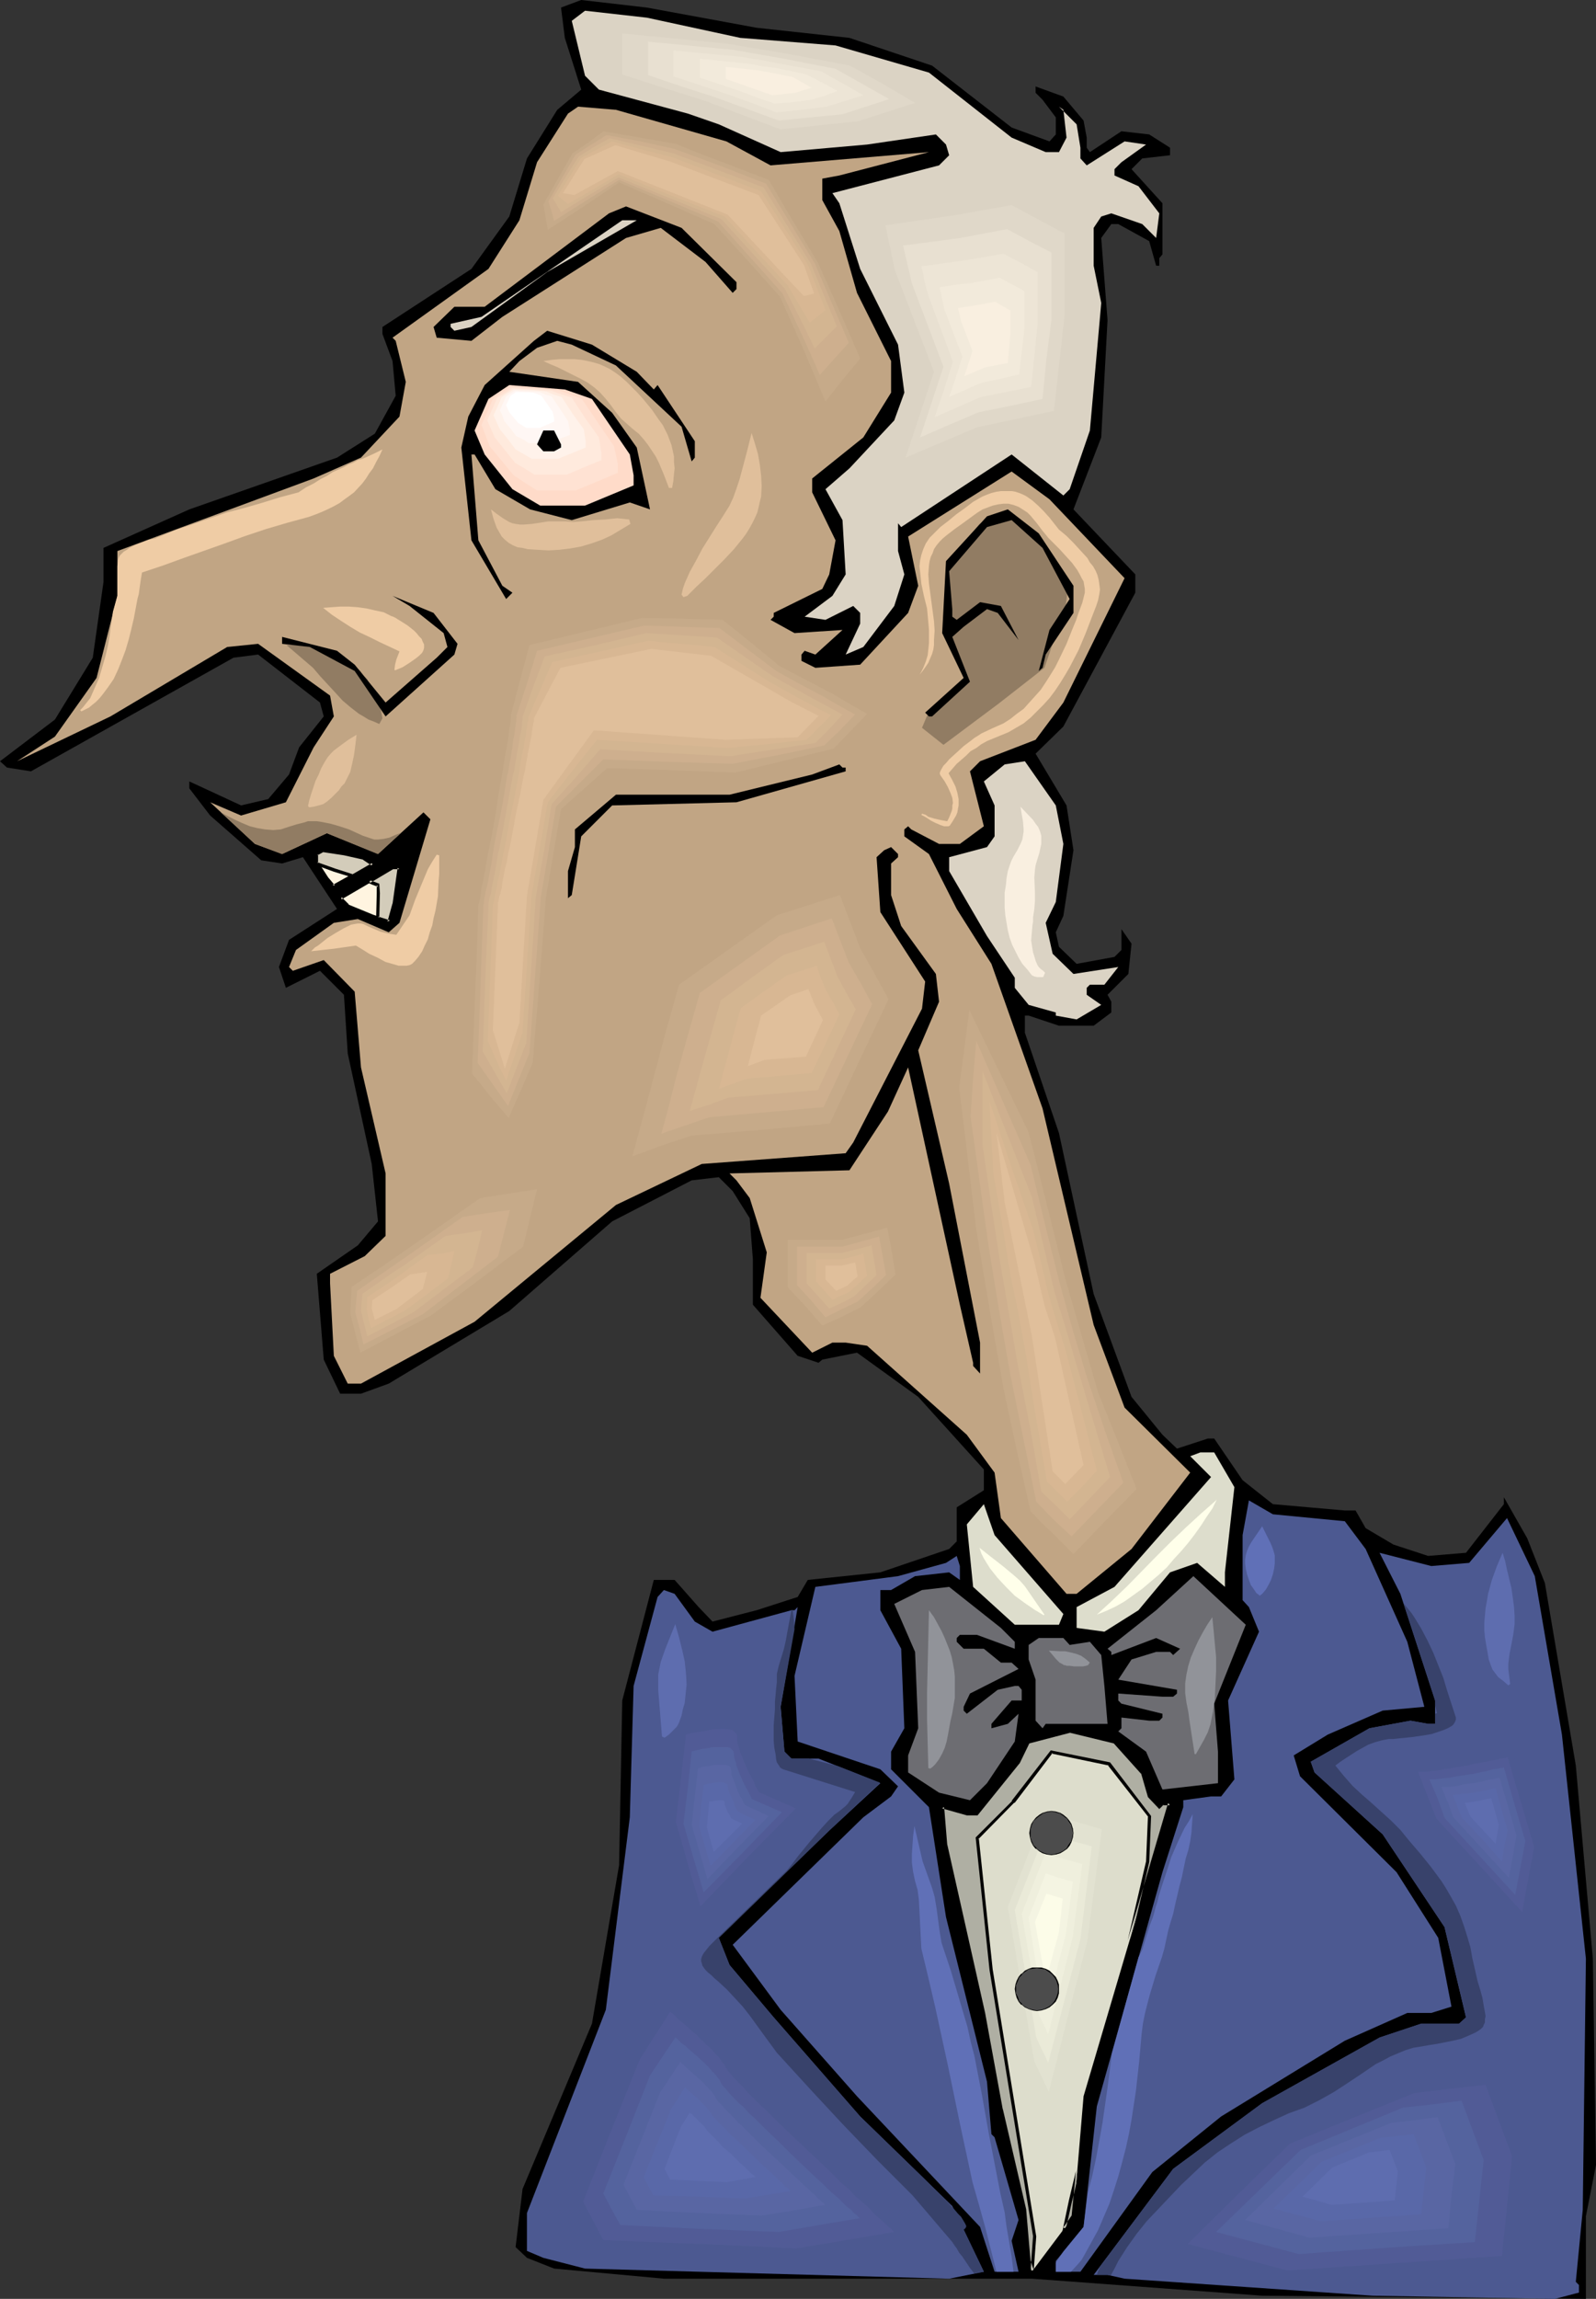<?xml version="1.0" encoding="UTF-8" standalone="no"?>
<svg
   version="1.0"
   width="108.138mm"
   height="155.711mm"
   id="svg142"
   sodipodi:docname="Man in Suit.wmf"
   xmlns:inkscape="http://www.inkscape.org/namespaces/inkscape"
   xmlns:sodipodi="http://sodipodi.sourceforge.net/DTD/sodipodi-0.dtd"
   xmlns="http://www.w3.org/2000/svg"
   xmlns:svg="http://www.w3.org/2000/svg">
  <rect width="100%" height="100%" fill="#333333" stroke="none"/>
  <sodipodi:namedview
     id="namedview142"
     pagecolor="#ffffff"
     bordercolor="#000000"
     borderopacity="0.25"
     inkscape:showpageshadow="2"
     inkscape:pageopacity="0.0"
     inkscape:pagecheckerboard="0"
     inkscape:deskcolor="#d1d1d1"
     inkscape:document-units="mm" />
  <defs
     id="defs1">
    <pattern
       id="WMFhbasepattern"
       patternUnits="userSpaceOnUse"
       width="6"
       height="6"
       x="0"
       y="0" />
  </defs>
  <path
     style="fill:#000000;fill-opacity:1;fill-rule:evenodd;stroke:none"
     d="m 193.769,7.11 23.757,2.585 21.171,7.11 20.363,15.836 9.697,3.555 1.616,-1.778 v -4.363 l -3.394,-4.525 -1.778,-1.778 v -1.616 l 7.111,2.585 5.171,6.14 0.808,4.363 v 2.585 l 0.808,1.131 8.08,-5.333 7.111,0.808 5.333,3.393 v 1.939 l -7.111,0.808 -2.747,2.747 7.919,8.726 v 13.089 l -0.808,0.97 v 1.939 h -0.808 l -1.778,-6.302 -7.919,-4.363 h -1.778 l -2.586,3.555 1.616,21.007 -1.616,30.056 -7.111,18.421 15.838,16.644 v 4.686 l -18.423,34.257 -7.111,6.948 7.919,13.25 1.778,11.473 -2.586,16.805 -1.939,4.201 0.808,3.717 4.525,4.363 9.697,-1.778 1.778,-1.778 v -5.332 l 2.586,3.717 -0.808,7.756 -5.333,5.333 0.97,1.778 v 2.747 l -4.525,3.393 h -8.889 l -7.757,-2.585 h -0.97 v 4.363 l 8.727,25.693 8.889,41.206 9.697,26.339 7.919,9.695 3.717,3.555 7.919,-2.585 h 1.616 l 7.272,10.665 7.757,6.14 18.423,1.616 h 2.747 l 2.586,4.525 7.111,4.201 8.889,2.909 9.697,-0.808 9.697,-12.443 v -1.778 l 5.98,10.503 4.525,11.473 7.919,46.7 4.363,49.447 0.808,52.84 -2.586,13.089 v 21.168 l -82.906,-0.808 -58.987,-4.363 h -94.218 l -28.12,-2.585 -6.949,-2.747 -2.909,-2.747 1.778,-14.866 17.777,-42.337 6.949,-40.559 0.808,-42.175 8.08,-30.864 h 5.333 l 6.141,6.948 3.555,3.717 11.313,-2.909 10.505,-3.393 2.586,-4.363 18.585,-1.939 17.615,-5.979 1.939,-1.939 v -8.726 l 6.949,-4.363 v -5.333 l -16.807,-18.583 -15.676,-11.311 -8.889,1.778 -0.97,0.808 -5.333,-1.778 -11.474,-13.089 v -11.635 l -0.808,-10.503 -4.363,-6.948 -3.555,-3.555 -6.949,0.808 -20.363,10.503 -26.342,22.946 -30.867,18.583 -7.111,2.585 h -5.333 l -4.202,-8.726 -1.778,-21.976 10.505,-7.272 5.171,-6.14 -1.616,-14.705 -6.141,-28.278 -0.97,-15.028 -6.141,-6.14 -8.727,4.363 -1.778,-5.333 2.586,-6.948 12.282,-7.918 -8.727,-13.25 -5.333,1.616 -5.333,-0.808 -13.09,-11.473 -5.333,-6.948 v -1.778 l 13.252,6.14 6.949,-1.616 5.333,-6.302 2.586,-6.948 6.303,-7.918 -0.97,-3.555 -15.838,-12.281 -6.303,0.808 L 7.919,197.464 1.778,196.495 0,194.879 14.06,184.214 23.757,168.378 26.504,148.987 v -8.726 l 21.979,-9.857 37.817,-13.25 9.697,-6.14 5.333,-9.695 -0.808,-8.888 -2.586,-6.948 v -1.778 l 22.787,-14.866 9.697,-13.412 4.525,-14.866 7.757,-12.443 6.141,-5.171 L 144.64,9.695 143.671,1.939 148.842,0 165.649,1.939 Z"
     id="path1" />
  <path
     style="fill:#dbd3c4;fill-opacity:1;fill-rule:evenodd;stroke:none"
     d="m 189.568,9.695 24.403,1.939 23.918,6.948 21.171,16.644 8.727,3.717 h 3.394 l 1.939,-3.717 -0.808,-7.11 -1.131,-0.808 4.525,4.525 0.97,5.979 v 2.747 l 1.616,1.778 9.697,-6.14 5.495,0.808 -6.303,4.525 -1.778,1.778 v 1.616 l 6.141,2.747 5.333,6.948 -0.808,6.302 -3.555,-3.555 -7.919,-2.747 -2.586,0.808 -1.939,2.909 v 9.695 l 1.939,9.534 -2.909,32.641 -5.171,15.028 -1.616,1.616 -13.252,-10.503 -28.282,18.583 -0.808,-0.97 v 7.11 l 1.616,5.979 -2.586,8.08 -7.919,10.503 -4.525,1.939 3.717,-7.918 v -2.747 l -1.778,-1.778 -7.111,3.555 -5.333,-0.808 7.111,-5.332 3.394,-5.494 -0.808,-13.897 -4.363,-7.918 6.141,-5.333 11.474,-12.281 2.586,-7.11 -1.616,-12.281 -9.697,-19.391 -5.333,-16.805 -1.778,-2.585 27.312,-7.11 2.586,-2.585 -0.808,-2.747 -2.586,-2.585 -17.615,2.585 -22.14,1.939 -15.838,-7.11 -7.919,-2.747 -22.787,-6.14 -3.555,-3.555 -3.394,-14.058 3.394,-2.585 15.838,1.778 z"
     id="path2" />
  <path
     style="fill:#c1a584;fill-opacity:1;fill-rule:evenodd;stroke:none"
     d="m 186.012,36.196 11.313,6.14 40.564,-3.393 -22.949,5.979 -4.363,0.808 v 5.494 l 4.363,7.918 4.525,15.836 8.727,17.452 v 8.08 l -7.111,11.473 -13.09,10.503 v 3.555 l 5.98,12.281 -1.616,8.726 -1.778,3.717 -12.444,6.14 v 0.97 l -0.808,0.808 6.141,3.393 12.282,-0.808 -6.949,6.302 -2.747,-0.97 -0.808,0.97 v 1.616 l 3.555,1.778 11.474,-0.808 12.282,-13.25 2.586,-6.948 -2.586,-12.604 26.504,-16.644 9.697,7.11 19.231,20.199 -15.676,31.833 -7.111,9.534 -14.222,5.494 -2.586,2.585 3.555,14.058 -6.141,4.525 h -5.333 l -7.111,-3.717 -0.808,-0.808 -0.97,0.808 v 1.778 l 6.303,4.525 7.111,14.058 8.889,14.058 13.09,37.004 13.09,55.426 7.919,21.168 16.807,16.644 -15.03,19.553 -14.06,11.473 h -2.586 l -16.807,-19.391 -1.616,-11.635 -7.111,-9.695 -25.534,-22.784 -5.495,-0.808 h -3.394 l -5.171,2.585 -13.252,-14.058 1.616,-11.635 -4.363,-13.897 -3.394,-4.525 -1.778,-1.778 30.706,-0.808 9.858,-15.028 5.171,-11.311 13.252,60.758 3.394,14.866 v 0.808 l 1.778,1.939 v -7.918 l -7.919,-40.721 -7.919,-34.096 5.333,-12.443 -0.808,-7.11 -8.889,-12.281 -2.586,-7.918 v -8.08 l 1.778,-1.616 v -0.808 l -1.778,-1.778 -1.778,0.808 -1.939,1.778 0.97,14.058 11.474,17.775 -0.808,6.948 -17.615,34.257 -1.939,2.747 -36.847,2.747 -21.979,10.503 -36.2,29.894 -29.09,15.836 h -3.394 l -3.555,-7.11 -0.97,-18.583 v -2.424 l 8.889,-4.525 5.333,-5.171 v -15.998 l -6.303,-27.147 -1.616,-19.391 -7.919,-8.08 -7.919,2.747 -0.97,-0.97 1.778,-4.363 9.697,-6.948 6.141,-0.97 7.919,3.393 2.747,-2.424 7.919,-26.501 -1.778,-1.778 -11.636,10.665 -13.09,-5.332 -11.474,5.332 -6.949,-2.585 -11.474,-10.665 7.919,3.393 11.474,-3.393 7.111,-14.058 5.171,-7.918 -0.97,-5.333 -18.423,-13.25 -7.919,0.808 -29.898,17.775 -23.918,11.473 9.697,-6.302 10.666,-15.028 5.333,-21.007 v -11.473 l 50.26,-18.583 12.121,-5.333 9.858,-10.503 1.616,-8.888 -2.586,-10.503 -0.808,-0.808 24.565,-17.613 7.919,-12.443 4.525,-14.866 7.919,-12.443 2.586,-1.778 9.697,0.808 z"
     id="path3" />
  <path
     style="fill:#917c63;fill-opacity:1;fill-rule:evenodd;stroke:none"
     d="m 73.371,165.146 h 2.586 l 2.263,0.323 2.424,0.323 1.131,0.323 1.131,0.485 1.616,0.646 1.616,0.485 1.454,0.646 1.293,0.808 1.131,0.808 1.131,0.808 1.131,0.97 0.808,1.131 0.97,0.97 0.646,1.293 0.808,1.131 0.646,1.293 0.485,1.454 0.485,1.616 0.485,1.454 0.323,1.778 -0.808,1.454 -1.454,-0.646 -1.293,-0.485 -1.293,-0.808 -1.131,-0.646 -2.101,-1.616 -2.101,-1.778 -1.778,-1.939 -1.939,-2.101 -1.939,-2.101 -1.939,-2.262 z"
     id="path4" />
  <path
     style="fill:#917c63;fill-opacity:1;fill-rule:evenodd;stroke:none"
     d="m 237.404,183.244 10.343,-8.564 -4.848,-11.796 v -18.906 l 7.919,-9.857 6.788,-3.07 7.272,4.848 8.565,14.866 -0.485,4.201 -5.495,15.998 -11.797,9.211 -14.06,10.503 -5.495,-4.363 z"
     id="path5" />
  <path
     style="fill:#000000;fill-opacity:1;fill-rule:evenodd;stroke:none"
     d="m 188.598,72.231 v 1.778 l -0.97,0.97 -6.949,-7.918 -11.474,-8.726 -8.889,2.585 -31.675,20.199 -7.919,6.14 -8.889,-0.808 -0.808,-2.747 5.333,-5.171 h 7.757 l 31.837,-23.915 4.363,-1.778 14.222,5.494 z"
     id="path6" />
  <path
     style="fill:#dbd3c4;fill-opacity:1;fill-rule:evenodd;stroke:none"
     d="m 140.115,69.646 -19.393,14.058 -4.363,0.97 -0.97,-0.97 v -0.808 l 7.919,-1.778 36.039,-24.723 h 3.717 z"
     id="path7" />
  <path
     style="fill:#000000;fill-opacity:1;fill-rule:evenodd;stroke:none"
     d="m 163.064,95.177 4.363,4.525 0.97,-1.131 9.535,14.382 v 4.201 l -0.808,0.97 -2.586,-8.888 -16.807,-15.674 -11.313,-5.333 -3.717,-0.97 -5.171,1.778 -4.525,3.393 -2.586,2.747 17.615,2.585 8.727,7.918 6.303,8.888 3.394,15.836 -5.171,-1.778 -14.868,4.525 -10.666,-2.747 -8.889,-5.171 -5.333,-8.888 h -0.808 l 1.778,21.976 6.141,11.635 2.586,1.778 -1.616,1.616 -8.889,-15.028 -2.586,-23.754 1.778,-7.918 4.202,-8.08 12.606,-11.311 3.394,-2.585 11.474,3.555 z"
     id="path8" />
  <path
     style="fill:#ffdbc9;fill-opacity:1;fill-rule:evenodd;stroke:none"
     d="m 151.589,102.126 9.697,14.22 0.97,5.333 v 2.585 l -12.444,5.171 h -11.474 l -7.111,-4.201 -7.111,-8.888 -2.586,-6.14 3.555,-8.08 5.333,-3.555 14.222,1.131 z"
     id="path9" />
  <path
     style="fill:#ffe2d3;fill-opacity:1;fill-rule:evenodd;stroke:none"
     d="m 149.004,102.126 4.04,5.979 4.202,6.14 0.97,4.525 v 2.262 l -5.333,2.262 -5.495,2.262 h -9.858 l -3.071,-1.939 -2.909,-1.939 -3.071,-3.717 -3.071,-3.717 -2.101,-5.494 1.454,-3.232 1.454,-3.393 2.263,-1.616 2.263,-1.454 6.141,0.323 5.98,0.485 z"
     id="path10" />
  <path
     style="fill:#ffeadd;fill-opacity:1;fill-rule:evenodd;stroke:none"
     d="m 146.418,101.802 3.394,5.171 3.555,5.009 0.646,4.04 v 1.778 l -4.363,1.778 -4.525,1.939 H 136.883 l -2.586,-1.616 -2.424,-1.454 -5.171,-6.464 -1.939,-4.363 1.293,-2.909 1.293,-2.909 1.939,-1.131 1.939,-1.293 5.01,0.323 5.01,0.323 2.586,0.97 z"
     id="path11" />
  <path
     style="fill:#fff2ea;fill-opacity:1;fill-rule:evenodd;stroke:none"
     d="m 143.832,101.641 2.747,4.201 2.909,4.04 0.485,3.07 v 1.616 l -3.555,1.454 -3.555,1.454 h -6.626 l -4.202,-2.424 -1.939,-2.585 -2.101,-2.585 -0.808,-1.778 -0.808,-1.778 1.131,-2.424 0.97,-2.262 1.454,-0.97 1.616,-0.97 4.202,0.162 4.04,0.323 1.939,0.808 z"
     id="path12" />
  <path
     style="fill:#fff7f4;fill-opacity:1;fill-rule:evenodd;stroke:none"
     d="m 141.246,101.479 2.101,3.07 2.101,3.232 0.485,2.262 v 1.293 l -5.495,2.101 h -5.01 l -1.454,-0.97 -1.778,-0.808 -1.454,-1.939 -1.616,-1.939 -0.485,-1.454 -0.646,-1.293 1.616,-3.555 2.263,-1.454 3.232,0.162 3.071,0.162 1.454,0.646 z"
     id="path13" />
  <path
     style="fill:#ffffff;fill-opacity:1;fill-rule:evenodd;stroke:none"
     d="m 138.661,101.318 2.909,4.201 0.323,1.616 v 0.808 l -3.717,1.616 h -3.394 l -2.101,-1.293 -2.263,-2.747 -0.808,-1.778 1.131,-2.424 1.454,-0.97 4.363,0.162 z"
     id="path14" />
  <path
     style="fill:#000000;fill-opacity:1;fill-rule:evenodd;stroke:none"
     d="m 143.671,113.76 v 0.808 l -1.778,0.97 h -2.747 l -1.616,-1.778 1.616,-3.555 h 2.747 z"
     id="path15" />
  <path
     style="fill:#000000;fill-opacity:1;fill-rule:evenodd;stroke:none"
     d="m 274.897,149.957 v 6.948 l -7.111,10.665 -0.808,3.393 -0.97,0.808 2.747,-10.503 5.171,-7.918 -6.949,-13.089 -7.919,-7.11 -6.303,1.778 -9.697,11.311 0.808,9.695 v 1.939 l 1.131,0.808 5.98,-4.525 5.333,0.97 4.525,8.726 -5.333,-6.948 -2.747,-0.97 -5.98,4.525 -2.909,2.585 4.525,11.473 -9.697,8.888 h -0.808 l -0.97,-0.97 9.858,-8.888 -5.495,-11.473 0.97,-18.421 10.505,-11.473 5.333,-1.778 7.919,6.14 z"
     id="path16" />
  <path
     style="fill:#000000;fill-opacity:1;fill-rule:evenodd;stroke:none"
     d="m 117.167,164.823 -0.808,2.747 -17.615,15.836 -7.919,-11.635 -11.474,-6.14 -7.111,-0.808 v -1.778 l 14.06,3.555 4.525,3.555 7.919,9.695 13.09,-11.473 2.747,-2.747 -0.97,-3.555 -8.727,-6.948 -4.363,-2.585 10.505,4.363 z"
     id="path17" />
  <path
     style="fill:#dbd3c4;fill-opacity:1;fill-rule:evenodd;stroke:none"
     d="m 272.312,216.047 -1.939,14.866 -2.586,5.332 1.778,7.918 5.333,5.171 11.474,-1.778 -3.555,4.525 h -3.717 l -0.808,0.808 v 1.778 l 3.717,2.585 -6.303,3.717 -5.333,-0.97 v -0.808 l -6.949,-1.939 -3.555,-4.363 v -2.585 l -7.111,-10.665 -9.697,-16.644 v -3.555 l 9.697,-2.585 1.939,-2.747 v -7.918 l -2.747,-6.14 5.333,-4.363 5.171,-0.808 7.919,11.311 z"
     id="path18" />
  <path
     style="fill:#000000;fill-opacity:1;fill-rule:evenodd;stroke:none"
     d="m 216.556,196.495 v 0.97 l -27.958,7.918 -31.837,0.808 -7.919,7.918 -2.424,15.028 -0.97,0.808 v -6.948 l 1.778,-6.14 v -4.525 l 10.505,-8.888 h 29.09 l 21.171,-5.171 6.949,-2.585 0.808,0.808 z"
     id="path19" />
  <path
     style="fill:#fff4e0;fill-opacity:1;fill-rule:evenodd;stroke:none"
     d="m 95.511,221.218 -2.424,-1.616 -5.01,-0.97 -5.171,-0.97 -1.778,0.97 v 2.424 l 0.808,1.131 1.778,2.585 1.616,2.101 z m 4.202,14.866 -4.363,-1.616 -6.303,-2.585 -1.939,-1.939 13.414,-7.756 h 1.778 l -1.293,9.211 z"
     id="path20" />
  <path
     style="fill:#000000;fill-opacity:1;fill-rule:evenodd;stroke:none"
     d="m 96.319,221.38 -3.071,-2.101 -5.171,-1.131 -5.333,-0.808 -2.101,0.97 v 2.909 l 0.97,1.131 v 0 l 1.778,2.585 1.939,2.424 10.989,-5.979 -0.97,-0.485 -10.181,5.656 0.646,0.162 -1.778,-2.101 -1.778,-2.747 v 0 l -0.808,-0.97 v 0.162 -2.424 l -0.162,0.323 1.778,-0.97 -0.323,0.162 5.333,0.808 5.01,1.131 h -0.162 l 2.424,1.616 v -0.808 z"
     id="path21" />
  <path
     style="fill:#000000;fill-opacity:1;fill-rule:evenodd;stroke:none"
     d="m 99.228,235.923 0.646,-0.323 -4.363,-1.454 v 0 l -6.303,-2.585 h 0.162 l -1.939,-1.939 v 0.646 l 13.252,-7.756 h -0.162 1.778 l -0.485,-0.323 -1.293,9.211 v -0.162 l -1.293,4.686 0.808,0.646 1.293,-5.009 v 0 l 1.454,-9.857 h -2.424 l -13.737,8.08 2.263,2.424 6.303,2.585 0.162,0.162 4.687,1.616 z"
     id="path22" />
  <path
     style="fill:#ddddcc;fill-opacity:1;fill-rule:evenodd;stroke:none"
     d="m 316.108,380.709 -2.424,21.815 v 3.717 l -7.111,-6.14 -6.949,2.424 -8.08,9.695 -8.727,5.494 -7.111,-0.97 v -5.332 l 9.697,-5.171 24.726,-28.117 -5.333,-5.333 2.586,-0.97 h 3.555 z"
     id="path23" />
  <path
     style="fill:#4c5991;fill-opacity:1;fill-rule:evenodd;stroke:none"
     d="m 344.389,389.435 5.333,7.11 10.666,23.754 4.363,16.644 -10.666,0.97 -14.06,6.14 -8.727,5.333 1.616,5.333 24.726,24.562 10.666,16.805 3.394,17.613 -5.171,1.616 h -6.141 l -15.999,7.11 -31.675,19.391 -17.615,14.22 -18.423,25.531 h -6.303 v -2.747 l 7.111,-8.726 3.394,-30.864 16.807,-59.95 5.333,-16.644 v -1.778 l 7.111,-0.97 h 2.586 l 3.394,-4.363 -1.616,-20.199 7.919,-17.613 -2.586,-6.302 -1.616,-1.778 V 392.99 l 1.616,-8.888 6.141,3.555 z"
     id="path24" />
  <path
     style="fill:#ddddcc;fill-opacity:1;fill-rule:evenodd;stroke:none"
     d="m 272.312,413.188 -1.131,2.747 H 259.868 l -10.666,-9.695 -1.616,-15.998 4.363,-5.171 2.747,7.918 z"
     id="path25" />
  <path
     style="fill:#4c5991;fill-opacity:1;fill-rule:evenodd;stroke:none"
     d="m 399.983,444.052 6.141,57.365 -0.808,64.313 -1.778,18.421 0.808,0.808 v 1.939 l -6.141,1.616 -46.705,-0.808 -63.512,-4.363 -4.363,-0.97 h -3.555 l 20.363,-27.147 22.787,-16.805 30.059,-16.805 10.666,-3.555 h 9.697 l 1.778,-1.616 -5.495,-23.108 -15.838,-23.754 -17.454,-15.836 -0.97,-2.747 15.03,-8.564 10.505,-1.939 4.525,0.808 h 1.778 v -5.979 l -8.889,-27.309 -5.333,-10.503 13.252,3.393 9.697,-0.808 9.697,-11.473 7.111,14.866 z"
     id="path26" />
  <path
     style="fill:#4c5991;fill-opacity:1;fill-rule:evenodd;stroke:none"
     d="m 245.808,404.463 -2.747,-1.939 -8.727,0.97 -6.141,3.555 h -2.747 v 5.171 l 5.333,9.857 0.808,20.36 -3.394,5.979 v 4.525 l 9.697,9.695 4.363,28.117 10.505,42.175 1.131,13.412 0.808,0.808 6.141,21.168 -1.778,5.333 1.778,7.918 h -6.141 l -3.717,-11.473 -31.514,-33.449 -19.555,-22.138 -12.282,-16.644 33.453,-32.641 7.111,-5.333 1.778,-2.585 -4.525,-4.363 -21.171,-7.11 -0.808,-16.805 5.333,-22.784 21.171,-2.747 12.282,-3.393 2.747,-1.778 0.808,2.585 z"
     id="path27" />
  <path
     style="fill:#6d6d72;fill-opacity:1;fill-rule:evenodd;stroke:none"
     d="m 310.936,436.134 0.97,12.281 v 8.08 l -14.222,1.616 -4.202,-9.695 -7.111,-5.171 0.808,-0.808 v -2.747 l 7.111,0.808 h 2.586 l 0.808,-0.808 v -0.97 l -10.505,-2.585 -0.808,-0.808 v -1.778 l 11.313,0.808 h 2.747 l 0.97,-0.808 v -0.97 l -15.03,-2.585 3.394,-5.171 6.303,-1.939 h 3.555 l 0.808,0.808 1.778,-1.616 -6.141,-2.747 -11.474,4.363 v -0.808 l -0.97,-0.808 12.444,-9.857 9.535,-8.726 13.414,12.443 z"
     id="path28" />
  <path
     style="fill:#6d6d72;fill-opacity:1;fill-rule:evenodd;stroke:none"
     d="m 259.868,420.298 v 1.778 l -9.697,-3.555 h -4.363 l -0.808,0.808 v 0.97 l 1.778,1.778 h 5.171 l 4.363,3.555 h 2.747 l 1.778,1.616 -12.444,6.302 -1.616,3.393 v 0.97 l 0.808,0.808 7.919,-6.14 4.363,-0.97 h 0.97 l 0.808,0.97 v 2.747 h -2.586 l -5.171,5.979 v 1.131 l 4.202,-1.131 2.747,-2.585 -0.97,7.11 -7.111,10.665 -4.363,4.363 -7.919,-1.939 -7.919,-5.171 v -4.363 l 2.586,-6.948 -0.808,-19.553 -5.333,-12.281 7.111,-3.555 6.949,-0.808 13.252,10.503 z"
     id="path29" />
  <path
     style="fill:#4c5991;fill-opacity:1;fill-rule:evenodd;stroke:none"
     d="m 177.932,415.128 4.525,2.585 20.201,-5.494 h 0.808 l 0.808,-0.808 -4.363,25.531 0.97,11.473 1.778,1.778 h 6.949 l 15.838,6.302 -13.09,12.119 -28.282,27.47 2.747,6.948 11.313,13.412 22.14,25.37 23.595,22.946 8.08,16.805 -8.889,1.778 -93.249,-2.585 -10.666,-2.747 -4.202,-1.778 v -9.695 l 20.201,-52.032 6.141,-49.285 0.97,-33.611 6.141,-22.784 1.616,-1.778 2.747,0.97 z"
     id="path30" />
  <path
     style="fill:#6d6d72;fill-opacity:1;fill-rule:evenodd;stroke:none"
     d="m 273.928,421.106 5.171,-0.808 2.909,3.393 0.808,7.918 0.808,9.695 h -15.838 l -0.808,1.131 -1.778,-1.939 v -10.503 l -1.778,-5.171 v -3.717 l 2.586,-1.778 h 6.303 z"
     id="path31" />
  <path
     style="fill:#ddddcc;fill-opacity:1;fill-rule:evenodd;stroke:none"
     d="m 292.513,453.748 1.778,6.14 2.586,2.747 0.808,-0.97 h 1.939 l -22.14,74.978 -2.586,30.702 -10.666,14.22 -0.808,-2.747 -0.97,-13.089 -6.141,-25.693 -4.363,-24.723 -9.697,-42.983 -0.97,-9.695 6.303,1.778 h 2.586 l 10.666,-13.412 2.586,-5.171 10.505,-2.585 11.474,2.585 z"
     id="path32" />
  <path
     style="fill:#efcca5;fill-opacity:1;fill-rule:evenodd;stroke:none"
     d="m 235.465,172.741 0.485,-0.808 0.485,-0.97 0.646,-1.616 0.485,-1.616 0.162,-1.454 0.162,-1.616 v -1.616 -1.778 l -0.162,-1.939 -0.162,-1.778 -0.162,-1.778 -0.808,-3.232 -0.646,-3.07 -0.162,-1.616 -0.162,-1.454 -0.162,-1.454 0.162,-1.454 0.323,-1.454 0.485,-1.454 0.646,-1.454 0.97,-1.454 1.293,-1.293 1.454,-1.454 2.101,-1.616 1.939,-1.616 2.263,-1.616 2.101,-1.616 2.263,-1.293 1.131,-0.485 1.293,-0.485 1.293,-0.323 1.131,-0.162 h 1.454 1.293 l 0.97,0.162 0.97,0.323 0.808,0.323 0.97,0.485 1.616,1.131 1.454,1.293 1.454,1.454 1.454,1.616 2.424,3.07 0.97,0.808 0.97,0.808 1.778,1.778 1.778,1.939 1.778,1.939 0.646,1.131 0.808,0.97 0.646,1.131 0.485,1.131 0.323,1.293 0.162,1.131 0.162,1.293 -0.162,1.131 -0.323,1.616 -0.485,1.454 -1.131,2.909 -0.808,2.101 -0.808,2.101 -1.778,4.201 -2.263,4.363 -1.131,1.939 -1.293,2.101 -1.293,1.939 -1.454,1.939 -1.616,1.778 -1.616,1.616 -1.616,1.616 -1.778,1.454 -1.939,1.131 -1.939,1.131 -2.747,1.131 -2.747,1.131 -1.454,0.808 -1.293,0.97 -1.454,0.808 -1.131,1.131 -2.424,2.101 -2.101,2.424 0.97,1.778 0.808,1.616 0.485,1.616 0.323,1.616 v 1.616 l -0.162,0.808 -0.162,0.97 -0.323,0.808 -0.485,0.808 -0.485,0.808 -0.646,0.97 -0.323,0.162 h -0.323 -0.323 -0.485 l -0.97,-0.323 -1.131,-0.485 -1.293,-0.646 -0.97,-0.646 -0.808,-0.485 -0.323,-0.162 -0.323,-0.162 0.162,-0.323 0.97,0.323 0.646,0.485 1.616,0.485 1.454,0.323 0.808,0.162 0.97,0.162 0.485,-0.97 0.323,-0.808 0.323,-0.808 0.162,-0.646 v -0.808 l 0.162,-0.646 -0.162,-1.293 -0.485,-1.293 -0.646,-1.454 -0.808,-1.454 -1.131,-1.616 -0.162,-0.485 0.162,-0.485 0.323,-0.646 0.485,-0.808 0.646,-0.646 0.808,-0.97 1.778,-1.616 1.939,-1.778 1.939,-1.454 0.808,-0.646 0.808,-0.485 0.485,-0.323 0.485,-0.323 2.747,-1.293 1.454,-0.646 1.454,-0.646 1.778,-1.131 1.616,-1.293 1.778,-1.293 1.454,-1.616 1.454,-1.616 1.454,-1.616 1.293,-1.939 1.131,-1.778 1.293,-2.101 0.97,-1.939 1.939,-4.04 1.616,-4.04 0.808,-1.939 0.646,-1.939 0.485,-1.293 0.485,-1.293 0.323,-1.293 0.323,-1.293 v -0.97 l -0.162,-0.97 -0.162,-0.97 -0.485,-0.808 -0.485,-0.97 -0.646,-1.131 -1.293,-1.778 -1.616,-1.778 -1.616,-1.778 -1.616,-1.616 -0.646,-0.646 -0.646,-0.646 -0.646,-0.808 -0.808,-0.97 -1.454,-1.939 -1.616,-1.939 -0.808,-0.808 -0.97,-0.646 -1.293,-0.808 -1.293,-0.485 -1.293,-0.323 h -1.293 l -1.293,0.162 -1.454,0.323 -1.293,0.485 -1.293,0.485 -1.293,0.808 -1.131,0.808 -2.424,1.778 -2.263,1.616 -2.101,1.616 -0.97,0.808 -0.808,0.808 -0.808,0.97 -0.646,0.97 -0.323,0.97 -0.485,0.97 -0.323,1.131 -0.162,1.131 -0.162,2.262 0.162,2.262 0.323,2.424 0.323,2.424 0.646,4.848 0.162,2.424 -0.162,2.424 v 1.293 l -0.162,1.131 -0.323,1.131 -0.485,1.131 -0.485,1.131 -0.646,0.97 -0.808,1.131 z"
     id="path33" />
  <path
     style="fill:#efcca5;fill-opacity:1;fill-rule:evenodd;stroke:none"
     d="m 97.935,115.053 -0.808,1.778 -0.808,1.454 -0.808,1.616 -0.97,1.293 -0.808,1.293 -0.97,1.293 -2.101,2.262 -1.293,0.97 -1.131,0.808 -1.293,0.97 -1.454,0.808 -1.293,0.646 -1.778,0.808 -1.616,0.646 -1.778,0.646 -5.333,1.454 -5.495,1.616 -5.333,1.778 -5.333,1.939 -10.505,3.717 -5.333,1.939 -5.333,1.778 -0.323,1.939 -0.323,2.262 -0.162,1.293 -0.323,1.131 -0.485,2.585 -0.485,2.585 -0.646,2.747 -0.646,2.585 -0.808,2.747 -0.97,2.585 -0.97,2.424 -1.131,2.424 -1.454,2.101 -1.454,1.939 -0.808,0.97 -0.808,0.808 -0.808,0.646 -0.97,0.808 -0.97,0.485 -0.97,0.485 -0.323,-0.323 0.646,-0.646 0.646,-0.808 0.646,-0.808 0.646,-0.808 1.131,-2.585 1.131,-2.585 0.808,-2.747 0.808,-2.747 0.646,-2.747 0.485,-2.909 0.808,-5.817 1.131,-4.04 v -6.14 -1.454 l 0.162,-1.454 0.162,-0.646 0.323,-0.646 0.485,-0.485 0.485,-0.485 0.808,-0.485 0.646,-0.485 1.616,-0.808 1.778,-0.646 1.616,-0.646 1.616,-0.323 0.646,-0.323 0.485,-0.162 4.363,-1.778 4.363,-1.454 4.202,-1.454 4.202,-1.454 4.363,-1.131 4.525,-1.293 4.687,-1.454 4.848,-1.293 1.939,-1.293 1.939,-0.97 1.778,-1.131 1.616,-0.808 1.454,-0.97 1.454,-0.646 1.454,-0.646 1.131,-0.646 1.293,-0.485 1.131,-0.646 1.131,-0.323 1.131,-0.485 2.101,-0.97 z"
     id="path34" />
  <path
     style="fill:#efcca5;fill-opacity:1;fill-rule:evenodd;stroke:none"
     d="m 82.744,155.612 2.101,-0.162 2.263,-0.162 h 2.263 l 2.263,0.162 2.263,0.323 2.101,0.485 2.263,0.485 1.939,0.97 0.485,0.162 0.646,0.323 0.485,0.323 0.808,0.485 1.778,1.131 1.616,1.293 0.646,0.646 0.646,0.808 0.646,0.646 0.323,0.808 0.323,0.646 v 0.808 l -0.162,0.646 -0.323,0.646 -0.808,0.808 -0.808,0.646 -1.616,1.131 -1.778,1.131 -1.939,0.808 -0.162,-0.162 0.162,-1.293 0.323,-1.293 0.808,-2.101 -2.747,-1.293 -2.424,-1.131 -2.586,-1.293 -2.424,-1.131 -2.424,-1.454 -2.263,-1.454 -2.424,-1.616 z"
     id="path35" />
  <path
     style="fill:#efcca5;fill-opacity:1;fill-rule:evenodd;stroke:none"
     d="m 79.673,243.518 0.485,-0.485 0.485,-0.485 0.808,-0.485 0.808,-0.646 1.616,-1.293 2.101,-1.293 1.939,-1.131 0.97,-0.485 0.97,-0.485 0.808,-0.162 0.97,-0.162 h 0.808 l 0.646,0.162 1.293,0.646 1.131,0.485 1.939,0.808 1.939,0.485 2.101,0.323 3.394,-5.009 1.454,-4.04 1.616,-3.878 0.808,-1.939 0.808,-1.939 1.131,-1.939 1.131,-1.778 0.646,0.162 v 1.454 1.778 1.616 l -0.162,1.778 -0.162,3.878 -0.646,3.717 -0.485,1.939 -0.323,1.778 -0.646,1.778 -0.485,1.778 -0.808,1.616 -0.646,1.454 -0.97,1.454 -0.97,1.131 -0.646,0.646 -0.646,0.323 -0.808,0.162 h -0.97 -0.97 l -1.131,-0.323 -1.131,-0.323 -1.131,-0.323 -2.101,-1.131 -2.101,-0.97 -1.778,-1.131 -0.808,-0.485 -0.808,-0.485 -5.656,0.808 -2.909,0.323 z"
     id="path36" />
  <path
     style="fill:#c1a584;fill-opacity:1;fill-rule:evenodd;stroke:none"
     d="m 129.287,183.244 4.363,-19.714 30.059,-7.272 h 22.14 l 14.545,12.766 15.353,7.918 9.212,5.656 -9.212,9.857 -26.827,7.433 -32.645,-0.646 -11.636,8.564 -3.555,22.138 -3.879,44.761 -6.626,14.705 -11.151,-11.635 1.939,-46.053 v -0.162 l 0.162,-0.323 0.162,-0.646 v -0.97 l 0.323,-0.97 0.162,-1.293 0.323,-1.616 0.162,-1.454 0.323,-1.778 0.323,-1.939 0.323,-1.939 0.485,-2.101 0.646,-4.363 0.808,-4.525 0.808,-4.525 0.646,-4.201 0.323,-2.101 0.485,-2.101 0.162,-1.939 0.323,-1.616 0.323,-1.778 0.162,-1.454 0.162,-1.293 0.162,-1.131 0.162,-0.97 v -0.646 l 0.162,-0.485 z"
     id="path37" />
  <path
     style="fill:#c6aa89;fill-opacity:1;fill-rule:evenodd;stroke:none"
     d="m 130.742,183.406 2.424,-9.211 2.424,-9.049 28.766,-6.948 10.343,0.162 10.343,0.323 7.272,5.817 7.272,5.979 13.575,7.11 4.363,2.585 4.525,2.585 -4.363,4.525 -4.202,4.363 -25.211,6.14 -16.484,-0.646 -16.323,-0.485 -11.797,10.503 -1.939,11.311 -1.939,11.311 -1.616,21.168 -1.778,21.168 -3.071,7.11 -3.071,6.948 -4.687,-5.494 -2.263,-2.909 -2.424,-2.909 0.808,-21.492 0.485,-10.827 0.323,-10.827 v -0.162 l 0.162,-0.323 0.162,-0.646 0.162,-0.97 0.162,-0.97 0.162,-1.293 0.323,-1.454 0.323,-1.616 0.323,-1.778 0.323,-1.939 0.323,-1.939 0.485,-2.101 0.808,-4.201 0.808,-4.525 0.646,-4.525 0.808,-4.363 0.323,-2.101 0.323,-1.939 0.323,-1.939 0.323,-1.778 0.323,-1.616 0.162,-1.454 0.162,-1.293 0.162,-1.131 0.162,-0.97 v -0.646 l 0.162,-0.485 z"
     id="path38" />
  <path
     style="fill:#ceaf8e;fill-opacity:1;fill-rule:evenodd;stroke:none"
     d="m 132.196,183.406 2.747,-8.403 2.586,-8.403 13.737,-3.232 13.737,-3.232 19.231,0.646 14.545,10.988 5.818,3.232 5.818,3.07 4.202,2.424 4.363,2.424 -3.879,4.04 -4.04,3.878 -11.636,2.424 -11.797,2.262 -16.484,-0.485 -16.646,-0.646 -5.98,5.979 -3.071,3.07 -3.071,3.07 -1.939,11.635 -1.939,11.473 -2.909,39.913 -2.747,6.787 -2.747,6.787 -3.879,-5.494 -3.879,-5.494 1.454,-40.398 v -0.162 l 0.162,-0.323 v -0.646 l 0.162,-0.97 0.162,-0.97 0.323,-1.293 0.323,-1.454 0.323,-1.616 0.323,-1.778 0.323,-1.778 0.323,-2.101 0.323,-2.101 0.808,-4.201 0.97,-4.525 0.808,-4.525 0.646,-4.201 0.485,-2.101 0.323,-2.101 0.323,-1.778 0.323,-1.778 0.162,-1.616 0.323,-1.616 0.162,-1.293 0.162,-1.131 0.162,-0.97 v -0.646 l 0.162,-0.485 z"
     id="path39" />
  <path
     style="fill:#d3b591;fill-opacity:1;fill-rule:evenodd;stroke:none"
     d="m 133.812,183.568 2.747,-7.756 2.909,-7.756 13.09,-2.909 12.929,-3.07 18.1,1.131 14.222,9.857 9.858,5.494 8.08,4.363 -3.394,3.717 -3.555,3.555 -21.817,3.393 -16.484,-0.808 -16.807,-0.97 -6.141,7.11 -6.303,6.948 -1.939,11.958 -2.101,11.796 -2.424,37.328 -5.01,12.927 -6.141,-10.665 0.646,-18.745 0.808,-18.745 v -0.162 -0.323 l 0.162,-0.646 0.162,-0.97 0.323,-0.97 0.162,-1.293 0.323,-1.454 0.323,-1.616 0.323,-1.778 0.323,-1.778 0.323,-2.101 0.485,-1.939 0.808,-4.363 0.808,-4.363 0.808,-4.525 0.808,-4.363 0.485,-2.101 0.323,-1.939 0.323,-1.939 0.323,-1.778 0.323,-1.616 0.162,-1.454 0.323,-1.293 0.162,-1.131 v -0.808 l 0.162,-0.808 v -0.485 z"
     id="path40" />
  <path
     style="fill:#d8b793;fill-opacity:1;fill-rule:evenodd;stroke:none"
     d="m 135.267,183.729 3.071,-7.11 3.071,-7.11 24.726,-5.494 4.202,0.485 4.202,0.323 8.404,0.808 14.06,8.888 4.04,2.262 4.04,2.262 1.939,0.97 1.939,1.131 3.879,1.939 -3.232,3.232 -3.071,3.07 -10.181,1.131 -10.02,0.97 -33.453,-2.101 -6.303,7.918 -6.303,8.08 -2.101,11.958 -2.101,12.119 -1.131,17.452 -1.131,17.452 -2.101,6.14 -2.101,6.14 -2.424,-5.009 -2.263,-5.171 0.646,-17.29 0.646,-17.452 v -0.162 l 0.162,-0.323 0.162,-0.646 0.162,-0.97 0.162,-0.97 0.323,-1.293 0.162,-1.454 0.485,-1.616 0.323,-1.778 0.323,-1.778 0.323,-1.939 0.485,-2.101 0.808,-4.363 1.778,-8.888 0.808,-4.363 0.323,-1.939 0.323,-2.101 0.323,-1.778 0.485,-1.778 0.162,-1.616 0.323,-1.454 0.162,-1.454 0.162,-0.97 0.162,-0.97 0.162,-0.646 z"
     id="path41" />
  <path
     style="fill:#e0bf9b;fill-opacity:1;fill-rule:evenodd;stroke:none"
     d="m 136.721,183.891 6.788,-12.927 23.272,-4.848 15.353,1.778 14.06,8.08 6.141,3.555 7.272,3.717 -5.333,5.494 -18.423,0.646 -33.776,-2.424 -12.929,17.775 -4.202,24.562 -1.939,32.48 -3.717,11.796 -3.071,-9.857 1.293,-31.995 v -0.162 -0.323 l 0.162,-0.646 0.162,-0.97 0.323,-0.97 0.323,-1.293 0.162,-1.454 0.323,-1.616 0.323,-1.778 0.485,-1.778 0.323,-1.939 0.485,-2.101 0.808,-4.201 0.808,-4.525 0.97,-4.363 0.808,-4.363 0.485,-2.101 0.323,-1.939 0.323,-1.939 0.323,-1.616 0.323,-1.616 0.323,-1.616 0.162,-1.131 0.162,-1.131 0.162,-0.97 0.162,-0.646 z"
     id="path42" />
  <path
     style="fill:#c1a584;fill-opacity:1;fill-rule:evenodd;stroke:none"
     d="m 154.498,301.691 5.495,-20.199 8.565,-31.349 29.413,-20.845 19.07,-6.14 6.141,15.998 8.565,15.19 -17.777,37.651 -41.695,3.555 z"
     id="path43" />
  <path
     style="fill:#c6aa89;fill-opacity:1;fill-rule:evenodd;stroke:none"
     d="m 161.932,296.035 4.687,-17.29 3.555,-13.412 3.717,-13.25 25.049,-17.775 8.08,-2.585 8.08,-2.585 5.171,13.574 3.717,6.625 3.555,6.464 -7.596,15.998 -7.434,15.836 -17.777,1.616 -17.615,1.454 -7.757,2.585 z"
     id="path44" />
  <path
     style="fill:#ceaf8e;fill-opacity:1;fill-rule:evenodd;stroke:none"
     d="m 169.366,290.218 1.939,-7.11 1.778,-7.11 3.071,-10.988 3.071,-10.827 20.524,-14.705 13.252,-4.363 4.363,11.311 3.071,5.333 2.909,5.333 -12.444,26.339 -29.251,2.585 -6.141,2.101 z"
     id="path45" />
  <path
     style="fill:#d3b591;fill-opacity:1;fill-rule:evenodd;stroke:none"
     d="m 176.639,284.4 3.071,-11.15 4.848,-17.129 7.919,-5.817 8.08,-5.817 10.505,-3.393 3.394,8.888 2.263,4.201 2.424,4.201 -9.697,20.684 -11.474,0.97 -11.474,0.97 -4.848,1.778 z"
     id="path46" />
  <path
     style="fill:#d8b793;fill-opacity:1;fill-rule:evenodd;stroke:none"
     d="m 184.073,278.745 0.646,-2.101 0.485,-2.101 1.131,-4.04 1.616,-6.14 1.778,-6.302 5.818,-4.201 5.98,-4.201 3.717,-1.131 3.879,-1.293 1.131,3.232 1.293,3.07 1.778,3.07 1.616,3.07 -3.555,7.595 -3.555,7.433 -16.646,1.454 z"
     id="path47" />
  <path
     style="fill:#e0bf9b;fill-opacity:1;fill-rule:evenodd;stroke:none"
     d="m 191.507,272.927 1.293,-5.009 2.101,-7.918 7.434,-5.171 4.687,-1.616 1.616,4.04 2.101,3.878 -4.363,9.372 -10.505,0.808 z"
     id="path48" />
  <path
     style="fill:#c1a584;fill-opacity:1;fill-rule:evenodd;stroke:none"
     d="m 88.077,336.756 0.646,-8.08 19.716,-13.412 19.07,-13.574 17.131,-2.424 -4.202,17.129 -27.797,20.845 -21.332,11.15 z"
     id="path49" />
  <path
     style="fill:#c6aa89;fill-opacity:1;fill-rule:evenodd;stroke:none"
     d="m 89.693,336.271 0.323,-6.787 8.404,-5.656 8.404,-5.817 8.08,-5.656 8.08,-5.656 7.272,-1.131 7.272,-1.131 -1.778,7.272 -1.778,7.433 -11.797,8.888 -11.797,8.726 -18.1,9.534 -1.293,-5.009 z"
     id="path50" />
  <path
     style="fill:#ceaf8e;fill-opacity:1;fill-rule:evenodd;stroke:none"
     d="m 90.986,335.948 0.485,-5.494 6.949,-4.848 6.788,-4.686 6.626,-4.686 6.626,-4.686 6.141,-0.97 5.98,-0.808 -3.071,11.958 -19.231,14.705 -7.596,3.878 -7.596,3.878 -0.97,-4.04 z"
     id="path51" />
  <path
     style="fill:#d3b591;fill-opacity:1;fill-rule:evenodd;stroke:none"
     d="m 92.44,335.625 0.162,-2.101 0.162,-2.262 5.333,-3.717 2.747,-1.939 2.747,-1.778 10.505,-7.433 4.687,-0.646 4.687,-0.808 -1.131,4.848 -1.293,4.686 -15.191,11.473 -5.818,3.07 -5.98,3.07 -0.808,-3.232 z"
     id="path52" />
  <path
     style="fill:#d8b793;fill-opacity:1;fill-rule:evenodd;stroke:none"
     d="m 93.895,335.302 0.162,-3.232 3.879,-2.585 4.04,-2.747 3.717,-2.747 3.879,-2.747 3.394,-0.323 3.394,-0.646 -0.808,3.555 -0.808,3.393 -5.495,4.201 -5.495,4.04 -4.363,2.262 -4.363,2.262 -0.646,-2.262 z"
     id="path53" />
  <path
     style="fill:#e0bf9b;fill-opacity:1;fill-rule:evenodd;stroke:none"
     d="m 95.188,334.978 0.162,-2.101 4.848,-3.232 4.848,-3.393 4.363,-0.646 -1.131,4.363 -6.788,5.171 -5.495,2.747 z"
     id="path54" />
  <path
     style="fill:#c1a584;fill-opacity:1;fill-rule:evenodd;stroke:none"
     d="m 209.607,341.604 -10.343,-11.635 v -14.22 h 16.484 l 13.575,-3.555 2.424,14.058 -10.343,9.857 z"
     id="path55" />
  <path
     style="fill:#c6aa89;fill-opacity:1;fill-rule:evenodd;stroke:none"
     d="m 210.577,339.341 -4.363,-5.009 -4.525,-4.848 v -12.119 h 14.06 l 11.474,-3.07 1.131,5.979 0.97,5.979 -4.363,4.201 -4.525,4.201 -4.848,2.424 z"
     id="path56" />
  <path
     style="fill:#ceaf8e;fill-opacity:1;fill-rule:evenodd;stroke:none"
     d="m 211.385,337.241 -3.555,-4.201 -3.717,-4.04 v -9.857 h 11.636 l 9.373,-2.585 1.778,9.857 -3.555,3.393 -3.717,3.393 -4.04,1.939 z"
     id="path57" />
  <path
     style="fill:#d3b591;fill-opacity:1;fill-rule:evenodd;stroke:none"
     d="m 212.354,334.978 -2.909,-3.232 -2.909,-3.232 v -7.756 h 9.05 l 3.879,-0.97 3.717,-0.97 0.646,3.878 0.646,3.717 -5.818,5.494 -3.071,1.616 z"
     id="path58" />
  <path
     style="fill:#d8b793;fill-opacity:1;fill-rule:evenodd;stroke:none"
     d="m 213.163,332.716 -4.202,-4.686 v -5.656 h 6.626 l 2.747,-0.646 2.747,-0.808 0.485,2.909 0.485,2.747 -2.101,1.939 -2.101,1.939 -1.131,0.646 -1.131,0.485 z"
     id="path59" />
  <path
     style="fill:#e0bf9b;fill-opacity:1;fill-rule:evenodd;stroke:none"
     d="m 214.132,330.454 -2.747,-2.909 v -3.555 h 4.202 l 3.394,-0.808 0.646,3.555 -2.747,2.424 z"
     id="path60" />
  <path
     style="fill:#c1a584;fill-opacity:1;fill-rule:evenodd;stroke:none"
     d="m 247.1,310.901 -4.202,-39.913 3.555,-20.199 16.646,30.702 10.989,44.114 9.858,34.419 10.505,22.784 -19.07,19.553 -12.929,-12.927 -7.272,-30.702 z"
     id="path61" />
  <path
     style="fill:#c6aa89;fill-opacity:1;fill-rule:evenodd;stroke:none"
     d="m 250.009,314.779 -4.363,-36.358 2.586,-19.876 15.191,31.349 4.687,18.583 4.687,18.906 4.202,14.543 4.202,14.543 5.01,12.443 4.848,12.281 -8.08,8.241 -8.08,8.403 -5.495,-5.494 -2.747,-2.585 -2.747,-2.909 -3.555,-15.674 -3.394,-15.836 -3.555,-20.199 z"
     id="path62" />
  <path
     style="fill:#ceaf8e;fill-opacity:1;fill-rule:evenodd;stroke:none"
     d="m 253.08,318.496 -2.263,-16.321 -2.263,-16.321 0.646,-9.857 0.808,-9.534 6.949,15.836 6.949,15.836 3.717,15.351 3.879,15.513 3.394,12.119 3.555,11.796 4.525,13.412 4.687,13.25 -13.252,13.735 -4.687,-4.363 -4.363,-4.525 -6.626,-32.48 -2.909,-16.644 z"
     id="path63" />
  <path
     style="fill:#d3b591;fill-opacity:1;fill-rule:evenodd;stroke:none"
     d="m 255.989,322.374 -2.263,-14.705 -2.101,-14.543 v -9.534 -9.372 l 6.303,16.159 6.303,15.998 5.818,24.4 2.909,9.372 2.747,9.372 8.565,28.602 -10.343,10.827 -3.555,-3.555 -3.717,-3.555 -2.909,-16.644 -3.232,-16.482 -2.263,-13.25 z"
     id="path64" />
  <path
     style="fill:#d8b793;fill-opacity:1;fill-rule:evenodd;stroke:none"
     d="m 258.736,326.252 -2.101,-12.927 -2.263,-12.927 -0.485,-9.211 -0.485,-9.211 5.495,16.482 5.656,16.321 2.101,8.726 2.101,8.888 4.202,13.574 4.04,15.351 3.879,15.19 -3.717,4.04 -3.879,3.878 -2.586,-2.585 -2.586,-2.585 -2.909,-16.967 -2.747,-17.129 -1.778,-9.534 z"
     id="path65" />
  <path
     style="fill:#e0bf9b;fill-opacity:1;fill-rule:evenodd;stroke:none"
     d="m 261.807,329.969 -4.525,-22.138 -2.101,-17.937 9.697,33.126 2.586,11.15 2.747,8.403 7.272,32.48 -4.687,4.848 -3.232,-3.232 -5.333,-34.742 z"
     id="path66" />
  <path
     style="fill:#c1a584;fill-opacity:1;fill-rule:evenodd;stroke:none"
     d="m 137.853,53.002 8.08,-14.058 7.919,-6.14 19.716,3.07 23.757,9.211 12.929,22.138 12.929,28.763 L 212.839,109.559 199.264,76.917 182.134,58.011 158.862,47.508 138.499,61.081 Z"
     id="path67" />
  <path
     style="fill:#c6aa89;fill-opacity:1;fill-rule:evenodd;stroke:none"
     d="m 139.146,52.356 7.434,-13.089 4.04,-2.747 3.879,-2.909 9.373,1.616 9.212,1.616 5.98,2.424 5.98,2.262 11.797,4.525 6.303,10.665 6.303,10.503 5.495,12.281 5.333,12.281 -2.263,2.747 -2.263,2.747 -4.363,5.494 -5.656,-13.412 -5.98,-13.412 -4.202,-4.686 -4.04,-4.525 -8.565,-9.372 -12.121,-5.333 -12.282,-5.333 -9.05,6.14 -9.212,5.979 z"
     id="path68" />
  <path
     style="fill:#ceaf8e;fill-opacity:1;fill-rule:evenodd;stroke:none"
     d="m 140.438,51.548 6.949,-11.958 7.919,-5.009 8.727,1.616 8.727,1.939 11.797,4.363 11.636,4.525 12.444,20.36 4.363,10.18 4.363,10.18 -7.434,8.241 -2.263,-5.171 -2.424,-5.333 -4.848,-10.342 -8.242,-9.211 -8.242,-9.211 -12.606,-5.333 -12.767,-5.333 -8.242,5.171 -8.404,5.333 -0.646,-2.424 z"
     id="path69" />
  <path
     style="fill:#d3b591;fill-opacity:1;fill-rule:evenodd;stroke:none"
     d="m 141.57,50.74 3.232,-5.333 3.394,-5.333 3.879,-2.424 4.04,-2.262 8.242,1.939 8.08,1.939 11.636,4.363 11.474,4.363 12.121,19.553 6.626,15.998 -5.656,5.656 -3.717,-7.595 -3.879,-7.595 -16.323,-17.937 -26.342,-10.665 -7.272,4.363 -7.434,4.525 -0.97,-1.616 z"
     id="path70" />
  <path
     style="fill:#d8b793;fill-opacity:1;fill-rule:evenodd;stroke:none"
     d="m 142.863,50.093 5.98,-9.695 7.919,-4.201 7.757,2.101 7.596,1.939 11.313,4.363 11.474,4.363 5.98,9.372 5.98,9.372 4.525,11.635 -1.939,1.616 -2.101,1.616 -5.656,-9.534 -8.08,-8.726 -8.08,-8.888 -13.575,-5.333 -6.788,-2.747 -6.788,-2.747 -6.464,3.878 -6.464,3.717 -1.293,-0.97 z"
     id="path71" />
  <path
     style="fill:#e0bf9b;fill-opacity:1;fill-rule:evenodd;stroke:none"
     d="m 144.155,49.447 5.495,-8.726 7.919,-3.555 14.06,4.201 22.625,8.564 11.636,17.937 2.586,7.272 -2.586,0.646 -3.555,-3.717 -15.999,-17.129 -28.12,-11.15 -11.151,6.14 z"
     id="path72" />
  <path
     style="fill:#e0bf9b;fill-opacity:1;fill-rule:evenodd;stroke:none"
     d="m 125.732,130.404 1.454,1.131 1.616,1.131 1.616,0.97 0.808,0.323 0.808,0.162 1.131,0.162 h 0.97 l 2.101,-0.162 2.101,-0.323 2.101,-0.323 h 2.101 2.101 l 2.101,0.162 2.101,-0.162 3.071,-0.323 3.071,-0.162 3.071,-0.323 1.616,0.162 1.454,0.162 0.323,1.131 -2.424,1.454 -2.424,1.454 -2.424,1.131 -2.747,0.97 -2.747,0.808 -2.747,0.485 -2.747,0.323 -2.747,0.162 -2.747,-0.162 -2.586,-0.162 -1.293,-0.323 -1.293,-0.162 -1.131,-0.485 -1.131,-0.646 -0.97,-0.808 -0.808,-0.808 -0.646,-1.131 -0.646,-1.131 -0.808,-2.262 z"
     id="path73" />
  <path
     style="fill:#e0bf9b;fill-opacity:1;fill-rule:evenodd;stroke:none"
     d="m 139.146,92.43 2.263,-0.323 1.939,-0.162 h 1.939 1.778 l 1.778,0.162 1.616,0.323 1.454,0.323 1.616,0.485 1.454,0.646 1.293,0.646 1.454,0.97 1.293,0.97 1.454,1.293 1.293,1.293 1.454,1.454 1.454,1.616 2.263,2.747 1.778,2.585 0.97,1.293 0.646,1.293 0.646,1.293 0.485,1.293 0.485,1.293 0.323,1.454 0.323,1.454 v 1.454 l 0.162,1.616 -0.162,1.454 -0.162,1.778 -0.323,1.778 h -0.808 l -1.293,-3.393 -1.293,-3.07 -0.808,-1.616 -0.97,-1.454 -0.97,-1.454 -1.131,-1.454 -1.293,-1.454 -1.616,-1.293 -1.454,-1.293 -1.454,-1.293 -1.293,-1.616 -1.293,-1.778 -1.293,-1.616 -1.454,-1.616 -1.454,-1.293 -1.778,-1.293 -1.778,-0.97 -1.939,-0.97 -1.939,-0.97 -1.939,-0.97 -1.939,-0.808 z"
     id="path74" />
  <path
     style="fill:#e0bf9b;fill-opacity:1;fill-rule:evenodd;stroke:none"
     d="m 192.477,110.852 0.808,2.585 0.808,2.747 0.485,2.747 0.323,2.747 0.162,2.747 -0.162,2.747 -0.323,1.293 -0.323,1.454 -0.323,1.293 -0.646,1.454 -0.646,1.293 -0.808,1.454 -0.808,1.293 -0.97,1.293 -2.101,2.585 -2.424,2.585 -2.424,2.424 -2.424,2.424 -2.424,2.262 -1.131,1.131 -1.131,1.131 -0.485,0.162 -0.485,0.162 -0.485,-0.646 0.323,-1.454 0.485,-1.454 1.293,-2.909 1.616,-2.909 1.616,-3.07 3.555,-5.656 1.778,-2.747 1.616,-2.585 0.97,-2.101 0.808,-2.262 0.808,-2.424 0.646,-2.424 1.293,-4.848 z"
     id="path75" />
  <path
     style="fill:#e0bf9b;fill-opacity:1;fill-rule:evenodd;stroke:none"
     d="m 91.309,188.092 -0.323,2.747 -0.323,2.424 -0.485,2.262 -0.485,2.101 -0.97,1.939 -0.485,0.97 -0.808,0.808 -0.646,0.97 -0.97,0.97 -0.97,0.97 -1.131,0.97 -0.485,0.323 -0.485,0.323 -1.131,0.323 -1.293,0.323 -1.131,0.162 v 0 l -0.323,-0.323 0.323,-1.454 0.485,-1.616 1.131,-3.393 0.808,-1.616 0.646,-1.616 0.808,-1.454 0.808,-1.293 0.808,-0.97 0.808,-0.808 1.939,-1.454 1.778,-1.293 z"
     id="path76" />
  <path
     style="fill:#d3ccba;fill-opacity:1;fill-rule:evenodd;stroke:none"
     d="m 90.178,224.288 5.333,-3.07 -2.424,-1.616 -5.01,-0.97 -5.171,-0.97 -1.778,0.97 v 2.424 l 4.525,1.616 z m 6.626,10.665 v -4.201 l 0.162,-2.101 -0.162,-2.101 -1.131,-0.323 -1.293,-0.485 6.141,-3.555 h 1.778 l -1.293,9.211 -1.293,4.686 z"
     id="path77" />
  <path
     style="fill:#000000;fill-opacity:1;fill-rule:evenodd;stroke:none"
     d="m 90.178,224.612 6.141,-3.232 -3.071,-2.101 -5.171,-1.131 -5.333,-0.808 -2.101,0.97 v 3.07 l 4.848,1.778 4.687,1.454 0.162,-0.808 -4.525,-1.454 -4.525,-1.616 0.162,0.323 v -2.424 l -0.162,0.323 1.778,-0.97 -0.323,0.162 5.333,0.808 5.01,1.131 h -0.162 l 2.424,1.616 v -0.808 l -5.333,3.07 0.323,-0.162 z"
     id="path78" />
  <path
     style="fill:#000000;fill-opacity:1;fill-rule:evenodd;stroke:none"
     d="m 96.804,234.63 0.323,0.323 0.162,-6.302 -0.162,-2.424 -1.293,-0.485 -1.293,-0.485 0.162,0.808 5.98,-3.555 h -0.162 1.778 l -0.485,-0.323 -1.293,9.211 v -0.162 l -1.293,4.686 0.646,-0.323 -3.071,-0.97 -0.485,0.646 3.717,1.293 1.293,-5.009 v 0 l 1.454,-9.857 h -2.424 l -6.788,4.04 1.939,0.808 1.293,0.485 -0.323,-0.485 v 2.101 l -0.162,6.625 z"
     id="path79" />
  <path
     style="fill:#917c63;fill-opacity:1;fill-rule:evenodd;stroke:none"
     d="m 56.563,207.968 1.778,0.97 1.939,0.97 1.778,0.808 1.939,0.808 1.939,0.485 1.939,0.323 2.101,0.162 1.939,-0.162 1.939,-0.646 2.101,-0.646 1.939,-0.485 0.97,-0.323 h 1.131 1.131 l 1.131,0.162 2.424,0.485 2.263,0.646 2.424,0.808 1.778,0.808 1.778,0.808 1.939,0.646 0.97,0.323 h 0.97 l 1.454,-0.162 1.454,-0.323 1.454,-0.646 1.616,-0.646 -5.98,5.494 -13.09,-5.332 -11.474,5.332 -6.949,-2.585 z"
     id="path80" />
  <path
     style="fill:#dbd3c4;fill-opacity:1;fill-rule:evenodd;stroke:none"
     d="m 224.96,65.929 -2.909,-13.412 20.848,-3.07 17.131,-3.232 15.999,8.726 v 24.562 l -3.071,28.763 -23.433,4.848 -21.332,9.372 8.565,-25.855 z"
     id="path81" />
  <path
     style="fill:#e0d8c9;fill-opacity:1;fill-rule:evenodd;stroke:none"
     d="m 229.162,69.161 -2.424,-11.473 17.615,-2.585 14.706,-2.585 13.575,7.272 v 20.845 l -2.747,24.562 -9.858,2.101 -9.858,2.101 -18.262,7.756 7.272,-21.976 z"
     id="path82" />
  <path
     style="fill:#e8e0d1;fill-opacity:1;fill-rule:evenodd;stroke:none"
     d="m 233.525,72.554 -2.263,-9.695 7.434,-0.97 7.272,-0.97 11.959,-2.262 5.656,3.07 5.656,2.909 v 17.29 l -1.293,10.18 -0.97,10.019 -8.242,1.778 -8.08,1.616 -7.596,3.232 -7.434,3.232 5.98,-18.098 -4.04,-10.665 z"
     id="path83" />
  <path
     style="fill:#ede5d6;fill-opacity:1;fill-rule:evenodd;stroke:none"
     d="m 237.727,75.625 -0.97,-3.555 -0.323,-1.939 -0.485,-1.939 5.818,-0.808 5.656,-0.808 4.848,-0.808 4.687,-0.808 4.363,2.262 4.363,2.424 v 13.574 l -1.616,15.836 -6.464,1.293 -6.464,1.293 -11.797,5.171 2.424,-7.11 2.263,-7.11 z"
     id="path84" />
  <path
     style="fill:#f2eadb;fill-opacity:1;fill-rule:evenodd;stroke:none"
     d="m 241.767,79.018 -1.131,-5.494 4.202,-0.646 4.202,-0.485 6.949,-1.293 6.303,3.393 v 9.857 l -0.646,5.817 -0.646,5.656 -4.687,1.131 -4.687,0.97 -2.101,0.808 -2.101,0.97 -4.363,1.939 1.778,-5.171 1.616,-5.171 z"
     id="path85" />
  <path
     style="fill:#f9efe0;fill-opacity:1;fill-rule:evenodd;stroke:none"
     d="m 246.131,82.25 -0.808,-3.393 5.171,-0.808 4.363,-0.808 3.879,2.262 v 5.979 l -0.646,7.433 -5.818,1.131 -5.333,2.262 2.101,-6.464 z"
     id="path86" />
  <path
     style="fill:#dbd3c4;fill-opacity:1;fill-rule:evenodd;stroke:none"
     d="M 152.721,18.583 V 6.302 l 31.191,3.07 18.423,3.07 19.07,3.717 19.555,10.988 -17.131,5.656 -23.433,2.424 -23.272,-8.564 z"
     id="path87" />
  <path
     style="fill:#e0d8c9;fill-opacity:1;fill-rule:evenodd;stroke:none"
     d="M 159.347,19.068 V 8.564 l 26.666,2.585 7.596,1.293 7.919,1.293 16.161,3.07 8.404,4.686 8.242,4.848 -14.545,4.686 -19.878,2.101 -9.858,-3.717 -9.858,-3.717 -10.343,-3.232 z"
     id="path88" />
  <path
     style="fill:#e8e0d1;fill-opacity:1;fill-rule:evenodd;stroke:none"
     d="m 165.973,19.229 v -8.564 l 21.817,2.101 6.464,1.131 6.464,1.131 6.626,1.293 6.626,1.293 13.737,7.756 -5.98,1.939 -5.98,1.939 -8.242,0.808 -8.08,0.808 -16.323,-5.979 -8.565,-2.747 z"
     id="path89" />
  <path
     style="fill:#ede5d6;fill-opacity:1;fill-rule:evenodd;stroke:none"
     d="m 172.437,19.553 v -6.625 l 8.727,0.808 8.565,0.808 5.01,0.808 2.586,0.485 2.424,0.485 5.333,0.97 5.171,0.97 5.495,3.07 5.333,3.07 -4.687,1.454 -4.687,1.454 -6.464,0.808 -6.464,0.646 -6.303,-2.424 -6.303,-2.262 z"
     id="path90" />
  <path
     style="fill:#f2eadb;fill-opacity:1;fill-rule:evenodd;stroke:none"
     d="m 179.225,19.876 v -4.848 l 6.141,0.646 6.303,0.646 3.717,0.646 3.555,0.485 3.879,0.808 3.717,0.808 4.04,2.101 3.879,2.101 -3.394,1.293 -3.394,0.97 -4.687,0.646 -4.687,0.323 -4.687,-1.616 -4.687,-1.778 z"
     id="path91" />
  <path
     style="fill:#f9efe0;fill-opacity:1;fill-rule:evenodd;stroke:none"
     d="m 185.851,20.199 v -3.07 l 7.757,0.808 4.525,0.808 4.848,0.97 4.848,2.747 -4.202,1.293 -5.818,0.646 -5.98,-2.101 z"
     id="path92" />
  <path
     style="fill:#f9efe0;fill-opacity:1;fill-rule:evenodd;stroke:none"
     d="m 261.322,206.513 3.232,3.393 0.646,0.97 0.646,0.808 0.485,1.131 0.323,1.131 v 0.97 1.131 l -0.485,2.262 -0.646,2.101 -0.323,1.131 -0.162,1.131 -0.162,1.939 0.162,4.04 v 1.939 l -0.162,2.101 -0.323,2.101 v 1.131 l -0.162,0.97 -0.162,1.939 -0.162,1.939 0.323,2.101 0.162,0.97 0.323,0.97 0.323,1.131 0.485,1.131 0.323,0.485 0.485,0.485 0.646,0.485 0.485,0.485 -0.485,1.131 h -1.454 l -0.808,-0.162 -0.323,-0.162 -0.323,-0.162 -1.131,-1.454 -1.293,-1.454 -0.97,-1.616 -0.808,-1.616 -0.808,-1.616 -0.646,-1.778 -0.485,-1.939 -0.323,-1.939 -0.323,-1.939 -0.162,-1.939 v -1.939 -1.939 l 0.323,-1.939 0.162,-1.778 0.323,-1.778 0.646,-1.939 0.323,-0.808 0.485,-0.97 0.97,-1.616 0.97,-1.939 0.323,-0.808 0.162,-0.97 0.162,-0.97 v -0.808 l -0.162,-1.939 -0.323,-1.778 z"
     id="path93" />
  <path
     style="fill:#919399;fill-opacity:1;fill-rule:evenodd;stroke:none"
     d="m 237.889,412.219 1.293,1.778 0.97,1.778 0.97,1.778 0.808,1.778 0.646,1.616 0.646,1.616 0.485,1.616 0.323,1.616 0.323,1.778 0.162,1.616 v 1.778 1.778 1.939 l -0.323,1.939 -0.323,1.939 -0.485,2.101 -0.646,3.555 -0.323,1.616 -0.485,1.616 -0.646,1.454 -0.808,1.454 -0.97,1.293 -0.646,0.646 -0.646,0.485 -0.485,-0.162 -0.162,-6.14 -0.162,-6.302 v -6.948 l 0.162,-6.948 z"
     id="path94" />
  <path
     style="fill:#919399;fill-opacity:1;fill-rule:evenodd;stroke:none"
     d="m 310.451,413.996 0.323,3.232 0.323,3.555 0.323,3.393 v 3.717 l -0.162,3.393 -0.162,3.555 -0.485,3.393 -0.646,3.232 -0.646,1.939 -0.97,1.939 -2.101,3.717 h -0.323 l -1.293,-8.403 -0.323,-2.424 -0.485,-2.424 -0.323,-2.424 v -1.131 -1.293 l 0.323,-2.262 0.485,-2.262 0.646,-2.101 0.97,-2.262 0.97,-2.101 1.131,-2.101 1.131,-1.939 z"
     id="path95" />
  <path
     style="fill:#919399;fill-opacity:1;fill-rule:evenodd;stroke:none"
     d="m 268.594,422.561 2.909,0.162 h 1.293 l 1.454,0.323 1.293,0.323 1.293,0.485 1.131,0.808 1.131,0.97 -0.162,0.162 -0.162,0.323 -0.162,0.162 -0.485,0.162 -0.808,0.162 h -1.131 -1.131 l -1.131,-0.162 h -0.808 l -0.323,-0.162 h -0.323 l -0.485,-0.323 -0.646,-0.323 -0.97,-0.97 -0.808,-0.97 z"
     id="path96" />
  <path
     style="fill:#ffffea;fill-opacity:1;fill-rule:evenodd;stroke:none"
     d="m 311.583,383.94 -1.131,2.262 -1.454,2.101 -1.454,2.262 -1.616,2.262 -1.616,2.101 -1.778,2.101 -1.939,2.101 -1.778,2.101 -2.101,1.939 -2.101,1.778 -2.101,1.778 -2.263,1.616 -2.263,1.616 -2.263,1.293 -2.424,1.131 -2.424,0.97 v 0 l 3.879,-3.555 3.879,-3.717 7.434,-7.595 3.717,-3.717 3.879,-3.717 3.879,-3.555 z"
     id="path97" />
  <path
     style="fill:#ffffea;fill-opacity:1;fill-rule:evenodd;stroke:none"
     d="m 250.817,396.221 3.071,2.424 2.909,2.262 2.909,2.424 1.454,1.293 1.293,1.454 5.01,7.272 -0.162,0.162 -2.424,-1.454 -2.586,-1.778 -2.424,-1.778 -2.263,-2.262 -2.101,-2.262 -1.939,-2.424 -0.808,-1.293 -0.808,-1.293 -0.646,-1.293 z"
     id="path98" />
  <path
     style="fill:#afafa3;fill-opacity:1;fill-rule:evenodd;stroke:none"
     d="m 275.867,555.712 -0.97,11.635 -2.263,3.232 1.454,-7.272 z m -10.989,16.805 -10.989,-68.191 -3.717,-33.773 9.212,-9.211 9.858,-12.927 14.706,3.07 10.505,13.574 -0.646,11.635 -4.525,20.037 10.343,-35.065 h -1.939 l -0.808,0.97 -2.586,-2.747 -1.778,-6.14 -7.111,-7.918 -11.474,-2.585 -10.505,2.585 -2.586,5.171 -10.666,13.412 h -2.586 l -6.303,-1.778 0.97,9.695 9.697,42.983 4.363,24.723 6.141,25.693 0.97,13.089 0.808,2.424 z"
     id="path99" />
  <path
     style="fill:#000000;fill-opacity:1;fill-rule:evenodd;stroke:none"
     d="m 276.352,555.873 -0.808,-0.162 -1.131,11.635 v -0.162 l -2.101,3.07 0.646,0.323 1.616,-7.272 v 0.162 l 1.778,-7.595 -0.808,-0.162 -1.778,7.433 v 0 l -1.939,9.211 3.394,-4.848 1.131,-11.635 -0.808,-0.162 z"
     id="path100" />
  <path
     style="fill:#000000;fill-opacity:1;fill-rule:evenodd;stroke:none"
     d="m 265.362,572.517 -11.151,-68.353 -3.555,-33.611 -0.162,0.323 9.212,-9.372 h 0.162 l 9.697,-12.766 -0.323,0.162 14.706,3.07 -0.323,-0.162 10.505,13.412 -0.162,-0.162 -0.485,11.635 v -0.162 l -4.687,20.199 0.808,0.162 10.505,-35.55 h -2.586 l -0.97,0.97 h 0.646 l -2.586,-2.747 v 0.162 l -1.778,-6.14 -7.111,-8.08 -11.797,-2.747 -10.666,2.747 -2.909,5.333 h 0.162 l -10.666,13.25 0.323,-0.162 h -2.586 0.162 l -6.949,-1.939 0.97,10.342 v 0.162 l 9.697,42.983 v 0 l 4.525,24.723 v 0 l 5.98,25.531 v 0 l 1.131,13.25 1.454,4.363 0.808,-10.827 -0.808,-0.162 -0.646,8.888 h 0.808 l -0.808,-2.585 v 0.162 l -1.131,-13.25 v 0 l -5.98,-25.693 v 0.162 l -4.525,-24.723 v 0 l -9.697,-43.145 v 0.162 l -0.808,-9.857 -0.485,0.485 6.303,1.778 h 2.747 l 10.828,-13.412 2.586,-5.332 -0.162,0.323 10.505,-2.747 h -0.162 l 11.313,2.747 -0.162,-0.162 7.111,7.918 v -0.162 l 1.778,6.14 2.909,3.07 1.131,-1.131 -0.323,0.162 h 1.939 l -0.485,-0.646 -10.343,35.227 0.808,0.162 4.687,-20.199 0.485,-11.796 -10.505,-13.735 -15.191,-3.07 -10.02,12.927 h 0.162 l -9.373,9.372 3.555,33.934 11.151,68.191 v -0.162 z"
     id="path101" />
  <path
     style="fill:#ddddcc;fill-opacity:1;fill-rule:evenodd;stroke:none"
     d="m 268.594,542.946 -4.363,-9.211 -7.919,-46.538 11.151,-28.278 17.131,4.848 -4.202,33.773 z"
     id="path102" />
  <path
     style="fill:#e2e2d1;fill-opacity:1;fill-rule:evenodd;stroke:none"
     d="m 268.594,535.513 -3.717,-7.756 -6.788,-39.59 9.373,-24.077 7.434,2.101 7.272,2.101 -3.717,28.602 -5.01,19.391 z"
     id="path103" />
  <path
     style="fill:#eaead8;fill-opacity:1;fill-rule:evenodd;stroke:none"
     d="m 268.433,528.08 -1.454,-3.07 -1.616,-3.393 -5.495,-32.641 3.879,-9.857 3.879,-9.857 5.98,1.778 5.98,1.616 -1.454,11.958 -1.454,11.796 z"
     id="path104" />
  <path
     style="fill:#efefdd;fill-opacity:1;fill-rule:evenodd;stroke:none"
     d="m 268.433,520.808 -2.424,-5.171 -2.101,-12.766 -2.263,-12.927 5.98,-15.351 4.848,1.293 4.687,1.293 -2.424,18.583 z"
     id="path105" />
  <path
     style="fill:#f4f4e2;fill-opacity:1;fill-rule:evenodd;stroke:none"
     d="m 268.271,513.375 -0.808,-1.939 -0.97,-1.778 -1.616,-9.372 -1.454,-9.372 4.363,-11.311 3.394,1.131 3.555,0.97 -1.778,13.412 z"
     id="path106" />
  <path
     style="fill:#fcfce8;fill-opacity:1;fill-rule:evenodd;stroke:none"
     d="m 268.11,505.942 -0.97,-2.262 -2.101,-11.635 2.909,-7.272 4.202,1.293 -0.97,8.564 z"
     id="path107" />
  <path
     style="fill:#4c4c4c;fill-opacity:1;fill-rule:evenodd;stroke:none"
     d="m 274.736,469.261 v 1.131 l -0.485,0.97 -0.485,0.97 -0.646,0.808 -0.808,0.808 -0.97,0.485 -0.97,0.323 h -1.131 -1.131 l -0.97,-0.323 -0.97,-0.485 -0.808,-0.808 -0.646,-0.808 -0.646,-0.97 -0.162,-0.97 -0.162,-1.131 0.162,-1.131 0.162,-0.97 0.646,-0.97 0.646,-0.808 0.808,-0.646 0.97,-0.485 0.97,-0.485 h 1.131 1.131 l 0.97,0.485 0.97,0.485 0.808,0.646 0.646,0.808 0.485,0.97 0.485,0.97 z"
     id="path108" />
  <path
     style="fill:#000000;fill-opacity:1;fill-rule:evenodd;stroke:none"
     d="m 274.736,469.261 -0.162,1.131 v 0 l -0.323,0.97 -0.646,0.97 -0.485,0.808 v 0 l -0.808,0.646 -0.97,0.485 -1.131,0.323 h 0.162 l -1.131,0.162 -1.131,-0.162 v 0 l -0.97,-0.323 -0.97,-0.485 -0.808,-0.646 h 0.162 l -0.808,-0.808 -0.485,-0.97 -0.323,-0.97 v 0 -1.131 -1.131 0.162 l 0.323,-1.131 0.485,-0.97 0.808,-0.808 -0.162,0.162 0.808,-0.646 0.97,-0.646 0.97,-0.323 v 0 l 1.131,-0.162 1.131,0.162 h -0.162 l 1.131,0.323 0.97,0.646 0.808,0.646 v -0.162 l 0.485,0.808 0.646,0.97 0.323,1.131 v -0.162 l 0.162,1.131 h 0.162 l -0.162,-1.131 -0.323,-1.131 -0.485,-0.808 -0.646,-0.808 -0.97,-0.808 -0.808,-0.485 -1.131,-0.323 -1.131,-0.162 -1.131,0.162 -1.131,0.323 -0.808,0.485 -0.808,0.646 -0.162,0.162 -0.646,0.808 -0.485,0.808 -0.323,1.131 v 0 l -0.162,1.131 0.162,1.131 v 0 l 0.323,1.131 0.485,0.97 0.646,0.808 h 0.162 l 0.808,0.646 0.808,0.485 1.131,0.323 1.131,0.162 1.131,-0.162 1.131,-0.323 0.808,-0.485 0.97,-0.646 0.646,-0.808 0.485,-0.97 0.323,-1.131 0.162,-1.131 z"
     id="path109" />
  <path
     style="fill:#4c4c4c;fill-opacity:1;fill-rule:evenodd;stroke:none"
     d="m 271.18,509.174 -0.162,1.131 -0.323,1.131 -0.485,0.808 -0.646,0.808 -0.808,0.808 -0.97,0.323 -1.131,0.485 h -1.131 -0.97 l -1.131,-0.485 -0.97,-0.323 -0.808,-0.808 -0.646,-0.808 -0.485,-0.808 -0.323,-1.131 -0.162,-1.131 0.162,-1.131 0.323,-0.97 0.485,-0.97 0.646,-0.808 0.808,-0.646 0.97,-0.485 1.131,-0.323 0.97,-0.162 1.131,0.162 1.131,0.323 0.97,0.485 0.808,0.646 0.646,0.808 0.485,0.97 0.323,0.97 z"
     id="path110" />
  <path
     style="fill:#000000;fill-opacity:1;fill-rule:evenodd;stroke:none"
     d="m 271.019,509.174 -0.162,1.131 v 0 l -0.323,0.97 -0.485,0.97 -0.646,0.808 v 0 l -0.808,0.646 -0.97,0.485 -0.97,0.323 v 0 l -1.131,0.162 -0.97,-0.162 v 0 l -1.131,-0.323 -0.97,-0.485 -0.808,-0.646 h 0.162 l -0.808,-0.808 -0.323,-0.97 -0.485,-0.97 v 0 -1.131 -1.131 0.162 l 0.485,-1.131 0.323,-0.808 0.808,-0.808 h -0.162 l 0.808,-0.646 0.97,-0.646 1.131,-0.162 v 0 l 0.97,-0.162 1.131,0.162 v 0 l 0.97,0.162 0.97,0.646 0.808,0.646 v 0 l 0.646,0.808 0.485,0.808 0.323,1.131 v -0.162 l 0.162,1.131 h 0.162 v -1.131 l -0.323,-0.97 -0.485,-0.97 -0.808,-0.808 v 0 l -0.808,-0.808 -0.97,-0.485 -1.131,-0.323 v 0 h -1.131 -0.97 -0.162 l -0.97,0.323 -0.97,0.485 -0.808,0.808 h -0.162 l -0.646,0.808 -0.485,0.97 -0.323,0.97 -0.162,1.131 0.162,1.131 0.323,1.131 0.485,0.97 0.646,0.808 h 0.162 l 0.808,0.646 0.97,0.485 1.131,0.323 0.97,0.162 1.131,-0.162 1.131,-0.323 0.97,-0.485 0.808,-0.646 v 0 l 0.808,-0.808 0.485,-0.97 0.323,-1.131 v -1.131 z"
     id="path111" />
  <path
     style="fill:#6070b7;fill-opacity:1;fill-rule:evenodd;stroke:none"
     d="m 234.172,467.483 2.101,9.049 0.808,2.262 0.808,2.262 0.808,2.262 0.646,2.262 0.485,2.909 0.808,5.979 0.485,2.909 2.424,7.272 2.101,7.11 2.101,7.11 0.808,3.717 0.97,3.717 1.939,10.019 1.778,10.019 1.939,10.019 0.97,5.009 1.131,5.009 0.485,3.717 0.646,3.717 0.646,3.878 0.485,3.878 v 0 h -4.363 v 0 l -2.909,-11.473 -1.616,-5.817 -1.616,-5.656 -3.232,-15.028 -3.071,-14.866 -3.232,-14.866 -1.778,-7.595 -1.778,-7.433 -0.162,-3.07 -0.162,-3.232 -0.162,-3.232 -0.162,-3.07 -0.323,-2.424 -0.646,-2.262 -0.485,-2.262 -0.323,-2.424 v -2.262 l 0.162,-2.424 0.162,-2.262 z"
     id="path112" />
  <path
     style="fill:#6070b7;fill-opacity:1;fill-rule:evenodd;stroke:none"
     d="m 305.441,464.413 -0.162,2.262 -0.162,2.424 -0.323,2.262 -0.485,2.262 -0.646,2.101 -0.485,2.262 -0.485,2.424 -0.646,2.424 -1.131,4.848 -0.485,2.262 -0.646,2.101 -0.646,2.262 -0.485,2.262 -0.485,2.262 -0.646,2.262 -1.616,4.686 -1.454,4.848 -0.646,2.424 -0.646,2.585 -0.485,2.424 -0.323,2.585 -0.646,7.272 -0.808,7.272 -1.131,7.433 -0.646,3.555 -0.808,3.717 -0.97,3.717 -0.97,3.555 -1.131,3.555 -1.131,3.393 -1.454,3.393 -1.454,3.393 -1.778,3.232 -1.778,3.232 -0.646,1.131 -0.808,0.97 -1.939,2.101 v 0 h -3.879 v -2.262 l 0.97,-1.454 0.97,-1.454 5.171,-6.302 1.131,-8.888 1.131,-4.363 0.97,-4.525 0.808,-4.363 0.808,-4.525 1.293,-9.049 1.131,-8.726 6.788,-24.562 0.97,-1.939 1.293,-4.201 0.646,-2.101 0.808,-2.101 0.323,-1.131 0.323,-1.293 0.485,-1.454 0.323,-1.454 0.97,-3.07 1.131,-3.393 1.131,-3.555 1.616,-3.717 1.778,-3.717 1.131,-1.778 z"
     id="path113" />
  <path
     style="fill:#6070b7;fill-opacity:1;fill-rule:evenodd;stroke:none"
     d="m 323.218,390.727 2.101,4.201 0.485,1.131 0.323,0.97 0.323,1.131 v 1.131 0.97 l -0.162,1.293 -0.323,1.454 -0.485,1.454 -0.646,1.293 -0.646,1.131 -0.808,0.97 -0.323,0.323 -0.485,0.323 -0.323,-0.323 -0.485,-0.323 -0.646,-0.97 -0.808,-1.131 -0.485,-1.293 -0.485,-1.454 -0.323,-1.454 -0.162,-1.293 v -0.97 l 0.162,-1.131 0.323,-1.131 0.485,-1.131 0.646,-1.131 z"
     id="path114" />
  <path
     style="fill:#38426b;fill-opacity:1;fill-rule:evenodd;stroke:none"
     d="m 359.419,410.441 1.454,1.778 0.646,0.808 0.646,0.97 1.778,2.909 1.616,3.07 1.454,3.07 1.293,3.232 1.293,3.232 0.97,3.232 2.101,6.464 0.162,0.485 v 0.485 l -0.162,0.485 -0.162,0.323 -0.323,0.485 -0.323,0.323 -1.131,0.646 -1.131,0.485 -1.454,0.485 -1.454,0.485 -1.778,0.323 -3.394,0.485 -1.616,0.162 -1.616,0.162 -1.454,0.162 h -1.131 l -0.97,0.162 -0.808,0.162 -1.778,0.485 -1.778,0.646 -1.454,0.808 -1.454,0.808 -2.747,1.778 -1.454,0.97 -1.293,0.97 2.101,2.585 2.263,2.585 2.424,2.262 2.424,2.101 5.01,4.525 2.424,2.424 2.101,2.585 2.909,3.393 2.747,3.393 2.747,3.717 1.131,1.778 1.131,1.939 1.454,2.585 1.131,2.585 0.97,2.747 0.808,2.585 0.808,2.747 0.485,2.747 1.293,5.656 0.162,0.646 0.162,0.485 0.485,1.616 0.485,1.778 0.323,1.939 0.323,1.778 0.162,0.97 -0.162,0.808 v 0.808 l -0.323,0.646 -0.162,0.485 -0.485,0.485 -0.646,0.485 -0.808,0.485 -1.778,0.808 -1.939,0.808 -2.101,0.485 -4.04,0.808 -2.101,0.323 -1.778,0.323 -2.101,0.323 -2.101,0.646 -1.939,0.808 -1.939,0.808 -1.778,0.97 -1.939,0.97 -3.555,2.424 -3.394,2.262 -3.717,2.424 -3.717,2.101 -1.939,0.97 -1.939,0.97 -4.04,1.454 -3.879,1.778 -3.717,1.778 -3.717,1.939 -3.555,2.262 -3.394,2.262 -3.232,2.585 -3.071,2.909 -3.071,2.909 -2.909,3.07 -2.909,3.07 -2.909,3.07 -2.586,3.232 -2.424,3.393 -1.131,1.778 -1.131,1.778 -0.97,1.939 -0.97,1.778 -0.808,-0.162 h -2.747 l 0.323,-0.97 0.485,-1.131 v 0 l 18.747,-25.047 22.787,-16.805 30.059,-16.805 10.666,-3.555 h 9.697 l 1.778,-1.616 -5.495,-23.108 -15.838,-23.754 -17.454,-15.836 -0.97,-2.747 15.03,-8.564 10.505,-1.939 4.525,0.808 h 1.778 v -2.585 l 0.485,-0.162 -0.485,-1.939 v -1.293 z"
     id="path115" />
  <path
     style="fill:#38426b;fill-opacity:1;fill-rule:evenodd;stroke:none"
     d="m 202.981,412.219 0.323,2.424 0.162,2.424 -3.555,19.876 0.97,11.473 1.778,1.778 h 4.525 l 3.717,0.97 3.717,0.97 10.666,4.201 v 0.162 0 l -12.929,12.119 -28.282,27.47 2.747,6.948 11.313,13.412 22.14,25.37 16.161,15.674 0.97,0.97 0.97,0.97 2.101,2.101 2.101,2.101 1.939,2.101 0.808,0.97 0.808,0.808 0.485,0.808 0.485,0.808 0.323,0.646 v 0.323 l -0.323,0.485 -0.323,0.162 5.171,10.827 -1.454,0.162 -6.464,-7.595 v 0.162 l 0.162,0.162 0.323,0.485 0.485,0.646 0.646,1.131 0.808,0.97 0.97,1.454 0.97,1.454 1.131,1.454 0.97,-0.323 -16.807,-19.714 -4.525,-4.525 -4.363,-4.363 -8.727,-9.049 -8.565,-9.211 -8.565,-9.372 -3.555,-4.848 -3.394,-4.686 -1.778,-2.262 -1.939,-2.101 -2.101,-2.262 -2.263,-2.101 -0.97,-0.808 -0.808,-0.808 -0.808,-0.646 -0.646,-0.646 -0.485,-0.646 -0.323,-0.485 -0.162,-0.646 -0.162,-0.485 v -0.485 l 0.162,-0.646 0.323,-0.646 0.323,-0.485 0.646,-0.808 0.646,-0.808 0.808,-0.808 0.97,-0.97 18.1,-17.613 1.454,-1.778 1.454,-1.939 2.909,-3.555 3.071,-3.555 1.616,-1.778 1.616,-1.616 1.131,-0.808 0.808,-0.646 0.808,-0.646 0.646,-0.646 0.97,-1.454 0.485,-0.808 0.485,-0.808 -9.212,-2.909 -9.212,-2.909 -0.323,-0.162 -0.485,-0.323 -0.162,-0.323 -0.323,-0.485 -0.323,-0.485 -0.162,-0.646 -0.162,-1.454 -0.323,-1.616 -0.162,-1.778 v -1.939 -2.101 l 0.323,-4.04 v -1.939 l 0.162,-1.778 0.162,-1.778 0.162,-1.454 v -0.646 -0.485 -0.485 -0.485 l 0.485,-2.101 0.646,-2.101 0.646,-2.101 0.485,-2.101 1.454,-7.918 z"
     id="path116" />
  <path
     style="fill:#4c5991;fill-opacity:1;fill-rule:evenodd;stroke:none"
     d="m 326.935,585.445 -30.059,-8.08 30.706,-30.056 37.493,-15.351 21.494,-2.424 7.919,21.492 -3.071,30.056 z"
     id="path117" />
  <path
     style="fill:#515b96;fill-opacity:1;fill-rule:evenodd;stroke:none"
     d="m 329.683,581.243 -12.767,-3.393 -12.767,-3.393 13.09,-12.927 13.09,-12.766 15.838,-6.464 15.999,-6.464 9.212,-1.131 9.05,-0.97 6.788,18.26 -1.293,12.766 -1.293,12.766 z"
     id="path118" />
  <path
     style="fill:#54639e;fill-opacity:1;fill-rule:evenodd;stroke:none"
     d="m 332.592,577.042 -21.171,-5.656 10.828,-10.503 10.828,-10.503 26.181,-10.827 7.434,-0.808 7.596,-0.97 5.656,15.19 -1.131,10.503 -1.131,10.503 -22.625,1.454 z"
     id="path119" />
  <path
     style="fill:#5966a3;fill-opacity:1;fill-rule:evenodd;stroke:none"
     d="m 335.339,572.841 -8.242,-2.262 -8.242,-2.262 8.404,-8.241 8.404,-8.241 20.686,-8.403 5.98,-0.646 5.818,-0.808 2.263,5.979 2.263,5.979 -0.97,8.241 -0.808,8.241 z"
     id="path120" />
  <path
     style="fill:#5968a8;fill-opacity:1;fill-rule:evenodd;stroke:none"
     d="m 338.248,568.639 -5.98,-1.616 -6.141,-1.616 12.282,-11.958 15.03,-6.14 8.565,-0.97 3.232,8.564 -0.646,5.979 -0.646,5.979 z"
     id="path121" />
  <path
     style="fill:#5e6daf;fill-opacity:1;fill-rule:evenodd;stroke:none"
     d="m 340.995,564.438 -7.434,-2.101 7.596,-7.433 9.373,-3.878 5.333,-0.646 2.101,5.494 -0.808,7.433 z"
     id="path122" />
  <path
     style="fill:#4c5991;fill-opacity:1;fill-rule:evenodd;stroke:none"
     d="m 365.722,465.706 -5.495,-14.22 h 0.323 0.485 0.646 0.646 l 1.778,-0.162 1.778,-0.162 2.101,-0.485 2.424,-0.323 4.687,-0.808 2.263,-0.485 2.263,-0.323 1.939,-0.485 1.939,-0.323 0.808,-0.162 0.646,-0.162 0.646,-0.162 h 0.485 l 0.485,-0.162 h 0.323 0.162 v 0 l 8.08,26.986 -3.717,19.553 z"
     id="path123" />
  <path
     style="fill:#515b96;fill-opacity:1;fill-rule:evenodd;stroke:none"
     d="m 367.823,465.544 -4.687,-11.958 h 0.323 0.323 0.646 0.646 l 1.293,-0.162 1.616,-0.162 1.778,-0.323 1.939,-0.323 4.04,-0.646 1.939,-0.485 1.939,-0.323 1.778,-0.323 1.616,-0.323 1.293,-0.323 h 0.485 l 0.485,-0.162 h 0.323 l 0.323,-0.162 h 0.162 v 0 l 6.788,22.946 -3.071,16.644 z"
     id="path124" />
  <path
     style="fill:#54639e;fill-opacity:1;fill-rule:evenodd;stroke:none"
     d="m 369.923,465.382 -1.778,-5.009 -2.101,-4.848 h 0.646 0.97 l 1.131,-0.162 1.454,-0.162 1.293,-0.162 1.616,-0.323 3.394,-0.485 3.232,-0.646 1.454,-0.323 1.131,-0.323 1.131,-0.162 0.808,-0.162 h 0.485 l 0.162,-0.162 h 0.162 l 2.747,9.534 2.747,9.372 -1.293,6.948 -1.293,6.787 -9.05,-9.857 z"
     id="path125" />
  <path
     style="fill:#5966a3;fill-opacity:1;fill-rule:evenodd;stroke:none"
     d="m 372.186,465.221 -1.454,-3.878 -1.616,-3.878 h 1.293 0.808 l 1.131,-0.162 1.131,-0.162 1.131,-0.323 2.747,-0.323 2.424,-0.485 1.131,-0.323 0.97,-0.162 0.808,-0.162 0.646,-0.162 h 0.485 l 0.162,-0.162 2.263,7.595 2.101,7.272 -1.939,10.827 -7.111,-7.756 z"
     id="path126" />
  <path
     style="fill:#5968a8;fill-opacity:1;fill-rule:evenodd;stroke:none"
     d="m 374.287,465.221 -1.131,-2.909 -1.131,-2.909 0.323,0.162 0.646,-0.162 h 0.646 l 0.808,-0.162 1.778,-0.162 1.939,-0.323 1.778,-0.323 0.808,-0.162 0.646,-0.162 0.646,-0.162 0.485,-0.162 h 0.323 0.162 l 1.454,5.332 1.616,5.494 -0.808,3.878 -0.646,4.04 -5.171,-5.817 z"
     id="path127" />
  <path
     style="fill:#5e6daf;fill-opacity:1;fill-rule:evenodd;stroke:none"
     d="m 376.549,465.059 -1.454,-3.555 h 0.646 l 0.808,-0.162 1.131,-0.162 1.131,-0.162 1.131,-0.323 0.97,-0.162 h 0.485 l 0.162,-0.162 h 0.323 v 0 l 1.939,6.787 -0.808,4.848 z"
     id="path128" />
  <path
     style="fill:#5e6daf;fill-opacity:1;fill-rule:evenodd;stroke:none"
     d="m 384.792,397.514 0.646,2.101 0.485,2.262 1.131,4.686 0.323,2.262 0.323,2.424 0.162,2.262 v 2.262 l -0.323,2.585 -0.485,2.585 -0.485,2.424 -0.323,2.585 v 1.293 l 0.323,2.585 0.162,1.293 -0.485,0.323 -1.293,-1.131 -1.293,-0.97 -0.97,-1.293 -0.485,-0.646 -0.323,-0.808 -0.646,-1.778 -0.323,-1.939 -0.323,-1.778 -0.323,-1.939 -0.162,-1.778 v -1.939 l 0.162,-1.939 0.162,-1.778 0.323,-1.778 0.323,-1.939 0.97,-3.555 1.293,-3.555 z"
     id="path129" />
  <path
     style="fill:#4c5991;fill-opacity:1;fill-rule:evenodd;stroke:none"
     d="m 150.297,577.365 -6.141,-11.635 17.131,-42.983 9.212,-14.22 v 0.162 h 0.162 l 0.162,0.162 0.323,0.323 0.323,0.323 0.485,0.323 0.97,0.808 1.131,1.131 1.293,1.131 1.454,1.293 1.454,1.293 2.909,2.909 1.454,1.293 1.293,1.454 1.131,1.131 0.97,1.131 0.646,0.97 0.162,0.485 0.162,0.323 0.323,0.485 0.162,0.323 0.323,0.323 0.808,0.97 0.97,1.131 1.293,1.293 1.293,1.454 1.616,1.616 1.778,1.778 1.778,1.939 2.101,1.939 2.101,1.939 2.101,2.262 4.687,4.363 4.687,4.525 4.687,4.363 4.525,4.363 2.101,1.939 2.101,1.939 1.939,1.939 1.778,1.616 1.778,1.616 1.454,1.454 1.293,1.293 1.131,0.97 0.97,0.808 0.646,0.646 0.323,0.162 0.162,0.162 v 0.162 l -29.413,5.009 z"
     id="path130" />
  <path
     style="fill:#515b96;fill-opacity:1;fill-rule:evenodd;stroke:none"
     d="m 154.498,573.487 -5.171,-9.857 7.272,-18.421 7.272,-18.098 7.757,-12.119 v 0.162 h 0.162 l 0.485,0.323 0.646,0.646 0.808,0.808 0.97,0.808 1.131,0.97 2.586,2.262 2.424,2.424 1.293,1.131 0.97,1.131 0.97,0.97 0.808,1.131 0.646,0.808 0.323,0.646 0.162,0.323 0.485,0.646 0.646,0.808 0.808,0.97 0.97,0.97 1.293,1.293 1.293,1.454 1.454,1.454 1.616,1.616 1.778,1.616 1.778,1.778 1.778,1.778 3.879,3.717 8.08,7.595 3.717,3.717 1.939,1.616 1.616,1.778 1.778,1.454 1.616,1.454 1.293,1.454 1.293,1.131 1.131,0.97 0.97,0.97 0.808,0.646 0.485,0.485 0.485,0.485 v 0 l -12.444,2.101 -12.606,2.101 -24.565,-1.131 z"
     id="path131" />
  <path
     style="fill:#54639e;fill-opacity:1;fill-rule:evenodd;stroke:none"
     d="m 158.862,569.609 -2.263,-4.04 -2.101,-4.04 5.98,-15.028 5.98,-15.19 3.232,-4.848 3.232,-4.848 h 0.162 l 0.323,0.323 0.485,0.485 0.646,0.646 0.97,0.646 0.808,0.808 2.101,1.778 2.101,1.939 0.97,0.97 0.808,0.97 0.808,0.808 0.646,0.808 0.485,0.646 0.323,0.646 0.162,0.323 0.323,0.485 0.646,0.646 0.646,0.808 0.808,0.97 0.97,0.97 1.131,1.131 1.293,1.131 1.293,1.454 1.454,1.293 2.909,2.909 3.232,3.07 3.232,3.232 3.232,3.07 3.232,3.07 1.454,1.293 1.454,1.454 1.454,1.293 1.293,1.131 1.131,1.131 0.97,0.97 1.131,0.808 0.646,0.808 0.646,0.485 0.485,0.485 0.323,0.323 h 0.162 l -10.505,1.778 -10.343,1.778 -20.201,-0.808 z"
     id="path132" />
  <path
     style="fill:#5966a3;fill-opacity:1;fill-rule:evenodd;stroke:none"
     d="m 163.064,565.731 -3.394,-6.464 9.373,-23.592 2.586,-3.878 2.586,-3.878 h 0.162 l 0.162,0.323 0.485,0.323 0.485,0.485 0.646,0.646 0.808,0.646 1.616,1.454 1.616,1.454 1.454,1.616 0.646,0.646 0.323,0.485 0.485,0.646 0.162,0.485 0.162,0.162 0.323,0.485 0.323,0.485 0.646,0.485 0.646,0.808 0.808,0.808 0.808,0.808 0.97,0.97 0.97,1.131 1.131,0.97 2.424,2.424 2.424,2.424 2.586,2.424 2.586,2.424 2.586,2.424 2.263,2.101 1.131,1.131 0.97,0.808 0.97,0.97 0.808,0.646 0.646,0.808 0.646,0.485 0.485,0.485 0.485,0.323 0.162,0.323 v 0 l -8.08,1.454 -8.08,1.293 -15.999,-0.646 z"
     id="path133" />
  <path
     style="fill:#5968a8;fill-opacity:1;fill-rule:evenodd;stroke:none"
     d="m 167.266,562.014 -2.424,-4.686 6.949,-17.29 1.778,-2.747 1.778,-2.909 h 0.162 l 0.162,0.323 0.323,0.162 0.323,0.323 1.131,0.97 1.131,0.97 1.131,1.131 1.131,1.131 0.323,0.485 0.485,0.485 0.162,0.323 0.323,0.323 v 0.162 l 0.162,0.323 0.323,0.323 0.485,0.485 0.485,0.485 0.485,0.646 1.454,1.293 1.454,1.616 1.778,1.616 3.717,3.555 1.778,1.778 1.939,1.778 1.616,1.454 1.454,1.454 0.808,0.646 0.485,0.485 0.485,0.646 0.485,0.323 0.485,0.323 0.162,0.323 0.162,0.162 h 0.162 l -11.797,1.939 -11.636,-0.485 z"
     id="path134" />
  <path
     style="fill:#5e6daf;fill-opacity:1;fill-rule:evenodd;stroke:none"
     d="m 171.629,557.974 -1.454,-2.747 4.202,-10.827 2.263,-3.555 0.162,0.162 v 0 l 0.485,0.323 0.646,0.646 0.646,0.646 1.454,1.454 0.485,0.485 0.323,0.485 v 0.162 l 0.162,0.162 0.485,0.485 0.646,0.646 0.808,0.808 0.97,0.97 0.97,1.131 2.424,2.101 2.263,2.262 1.131,0.97 0.808,0.808 0.808,0.808 0.646,0.485 0.485,0.485 v 0 l -7.272,1.293 z"
     id="path135" />
  <path
     style="fill:#4c5991;fill-opacity:1;fill-rule:evenodd;stroke:none"
     d="m 178.417,491.399 -7.434,-25.208 3.232,-26.339 v 0 l 0.162,-0.162 h 0.485 l 0.646,-0.162 0.97,-0.323 1.293,-0.323 1.293,-0.162 2.747,-0.485 1.454,-0.162 h 1.454 1.293 l 1.131,0.162 0.97,0.323 0.808,0.323 0.162,0.323 0.323,0.323 v 0.485 l 0.162,0.323 v 0.97 l 0.323,1.293 0.323,1.131 0.323,1.293 1.131,2.909 1.131,2.585 0.646,1.454 0.646,1.131 0.485,1.131 0.485,0.97 0.485,0.808 0.323,0.485 0.323,0.485 v 0.162 l 10.989,4.848 z"
     id="path136" />
  <path
     style="fill:#515b96;fill-opacity:1;fill-rule:evenodd;stroke:none"
     d="m 179.386,488.005 -3.232,-10.665 -1.454,-5.332 -1.616,-5.494 2.586,-22.461 h 0.162 l 0.323,-0.162 0.646,-0.162 0.808,-0.162 1.131,-0.162 1.131,-0.162 2.424,-0.485 2.263,-0.162 h 1.131 l 1.131,0.162 0.808,0.162 0.485,0.485 0.485,0.485 0.162,0.323 v 0.323 0.97 l 0.162,0.97 0.323,0.97 0.323,1.131 0.97,2.424 0.97,2.262 1.131,2.101 0.485,0.97 0.323,0.808 0.323,0.646 0.323,0.485 0.162,0.323 v 0.162 l 9.535,4.201 -12.282,12.443 z"
     id="path137" />
  <path
     style="fill:#54639e;fill-opacity:1;fill-rule:evenodd;stroke:none"
     d="m 180.194,484.45 -2.586,-8.726 -2.586,-8.888 1.131,-9.211 0.97,-9.211 0.162,-0.162 h 0.323 l 0.646,-0.162 0.646,-0.162 0.808,-0.162 0.97,-0.162 1.939,-0.323 h 1.939 0.97 0.808 l 0.646,0.162 0.485,0.485 0.323,0.323 0.162,0.646 v 0.646 l 0.162,0.808 0.323,0.808 0.162,0.97 0.808,1.939 0.808,1.939 0.808,1.616 0.485,0.808 0.323,0.646 0.323,0.646 0.162,0.323 0.162,0.323 v 0.162 l 7.757,3.393 -10.02,10.342 z"
     id="path138" />
  <path
     style="fill:#5966a3;fill-opacity:1;fill-rule:evenodd;stroke:none"
     d="m 181.164,481.057 -4.04,-13.897 1.616,-14.543 v 0 h 0.323 l 0.485,-0.162 0.485,-0.162 1.454,-0.162 1.454,-0.323 h 1.616 0.646 0.646 l 0.485,0.162 0.485,0.162 0.323,0.485 v 0.323 l 0.162,0.646 v 0.646 l 0.485,1.293 0.646,1.616 0.485,1.454 0.646,1.293 0.485,0.646 0.162,0.485 0.162,0.485 0.323,0.323 v 0.162 l 0.162,0.162 5.98,2.747 -7.919,8.08 z"
     id="path139" />
  <path
     style="fill:#5968a8;fill-opacity:1;fill-rule:evenodd;stroke:none"
     d="m 181.972,477.663 -1.454,-5.009 -1.454,-5.009 0.485,-5.494 0.646,-5.171 h 0.162 l 0.162,-0.162 h 0.323 l 0.323,-0.162 0.97,-0.162 1.131,-0.162 1.131,-0.162 0.97,0.162 0.323,0.162 0.323,0.162 0.323,0.162 v 0.323 l 0.162,0.97 0.323,0.97 0.97,2.101 0.323,1.131 0.485,0.808 0.162,0.323 0.162,0.162 v 0.162 h 0.162 l 2.101,1.131 2.263,0.97 -5.656,5.817 z"
     id="path140" />
  <path
     style="fill:#5e6daf;fill-opacity:1;fill-rule:evenodd;stroke:none"
     d="m 182.78,474.108 -1.778,-6.302 0.646,-6.625 h 0.162 v 0 h 0.485 l 0.646,-0.162 1.293,-0.162 h 0.646 l 0.485,0.162 0.162,0.162 v 0.162 0.646 l 0.323,0.646 0.485,1.293 0.485,0.646 0.162,0.485 0.162,0.323 0.162,0.162 2.747,1.293 z"
     id="path141" />
  <path
     style="fill:#5e6daf;fill-opacity:1;fill-rule:evenodd;stroke:none"
     d="m 172.922,415.774 0.97,3.393 0.808,3.232 0.646,2.909 0.323,3.07 0.162,2.909 -0.162,1.454 -0.162,1.616 -0.162,1.616 -0.485,1.616 -0.323,1.616 -0.646,1.778 -0.323,0.646 -0.323,0.485 -0.97,0.97 -0.97,0.97 -1.131,0.808 v 0 l -0.646,-0.323 -0.162,-1.939 -0.323,-4.04 -0.162,-1.939 -0.323,-4.04 v -1.939 -1.939 l 0.323,-1.616 0.323,-1.616 1.131,-3.232 1.293,-3.232 z"
     id="path142" />
</svg>
